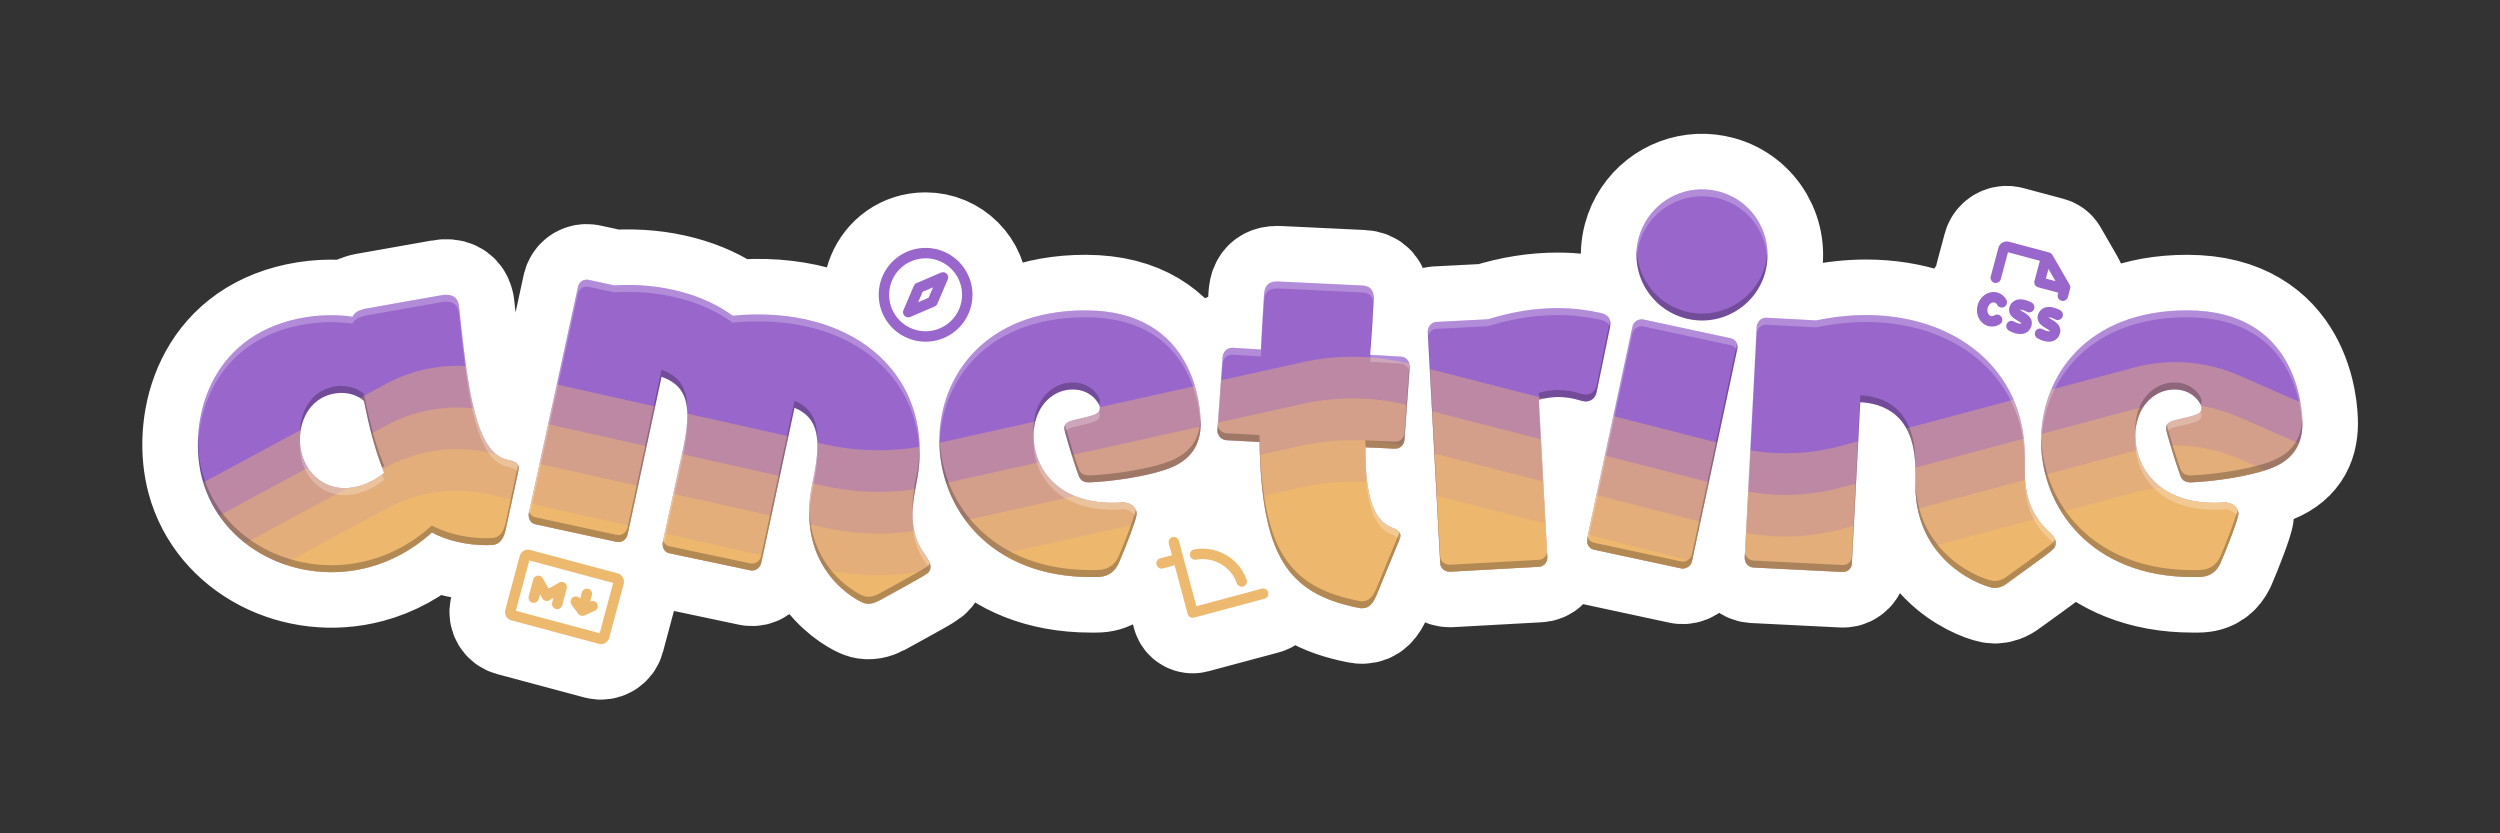 <?xml version="1.0" encoding="UTF-8" standalone="no"?>
<!-- Created with Inkscape (http://www.inkscape.org/) -->

<svg
   width="720"
   height="240"
   viewBox="0 0 720 240"
   version="1.1"
   id="svg1"
   xmlns="http://www.w3.org/2000/svg"
   xmlns:svg="http://www.w3.org/2000/svg">
  <rect x="0" y="0" width="720" height="240" fill="#333333" stroke="none"/>
  <defs
     id="defs1">
    <clipPath
       clipPathUnits="userSpaceOnUse"
       id="clipPath30">
      <path
         id="path31"
         style="font-weight:900;font-size:128px;line-height:1;font-family:'FOT-Yuruka Std';-inkscape-font-specification:'FOT-Yuruka Std Heavy';text-align:center;letter-spacing:0px;word-spacing:0px;text-anchor:middle;white-space:pre;fill:#ffffff;fill-opacity:1;stroke:none;stroke-width:32;stroke-linecap:square;stroke-linejoin:round;stroke-miterlimit:10;stroke-dasharray:none;stroke-opacity:1;paint-order:markers stroke fill"
         d="m 1063.385,483.146 c -8.077,0.311 -15.322,5.798 -17.529,14.035 -2.683,10.015 3.291,20.362 13.43,23.078 10.015,2.683 20.361,-3.29 23.045,-13.305 2.716,-10.138 -3.259,-20.485 -13.274,-23.168 -1.901,-0.509 -3.808,-0.712 -5.672,-0.641 z m -320.543,25.994 c -1.096,0.018 -2.095,0.722 -2.414,1.912 l -0.066,0.246 -14.137,65.121 c -0.241,1.393 0.451,2.77 1.688,3.102 l 0.248,0.066 23.418,5.082 c 1.393,0.241 2.681,-0.606 3.078,-2.09 l 9.799,-45.477 c 7.624,2.705 8.829,8.593 6.102,21.246 l -5.754,26.42 c -0.241,1.393 0.451,2.77 1.688,3.102 l 0.246,0.066 23.328,4.926 c 1.393,0.241 2.681,-0.608 3.078,-2.092 l 9.602,-44.734 c 6.782,2.877 8.053,8.518 5.094,22.037 -5.043,24.754 13.341,33.788 15.072,34.252 1.236,0.331 2.483,0.136 4.174,-0.736 0,0 13.192,-7.2 13.258,-7.447 0.907,-0.419 1.354,-1.095 1.52,-1.713 0.364,-1.36 -0.787,-2.994 -1.363,-3.811 -4.585,-6.132 -4.323,-12.554 -2.664,-20.723 4.669,-22.867 -7.603,-40.865 -29.363,-46.695 -6.924,-1.855 -14.829,-2.517 -23.537,-1.67 -4.325,-3.147 -9.286,-5.404 -14.85,-6.895 -5.935,-1.59 -12.381,-2.256 -19.25,-1.844 l -7.518,-1.617 c -0.159,-0.026 -0.318,-0.038 -0.475,-0.035 z m 198.822,0.539 c -3.328,0 -3.585,2.433 -3.713,3.969 -0.384,5.504 -0.639,10.751 -0.895,15.615 l -8.193,-0.512 c -1.536,0 -2.686,1.153 -2.814,2.561 l -1.537,21.248 c 0,1.408 1.153,2.688 2.561,2.816 l 9.6,0.512 c 0.64,32.384 7.808,43.648 28.416,47.744 0.384,0.128 0.768,0.127 1.152,0.127 1.92,0 3.072,-1.279 4.096,-3.711 l 6.656,-16.129 c 0.128,-0.384 0.256,-0.767 0.256,-1.023 0,-1.408 -1.535,-1.921 -2.943,-2.561 -5.632,-2.432 -7.168,-11.264 -7.168,-22.912 l 8.447,0.385 h 0.256 c 1.408,0 2.433,-1.152 2.561,-2.432 l 1.535,-21.248 c 0,-1.536 -1.151,-2.816 -2.559,-2.816 l -8.832,-0.512 c 0.384,-5.376 0.767,-11.009 1.023,-16.385 0,-2.176 -1.025,-3.456 -3.201,-3.584 l -24.191,-1.152 z m -239.58,3.826 c -0.35,0.018 -0.729,0.064 -1.139,0.141 l -21.887,3.877 -0.619,0.166 c -1.484,0.398 -2.496,1.067 -3.006,2.131 -5.385,-0.81 -11.808,-0.547 -17.99,1.109 -24.48,6.56 -29.259,30.765 -25.283,45.602 5.334,19.906 27.378,30.962 48.025,25.43 6.306,-1.69 12.584,-4.963 18.119,-10.023 7.739,4.155 16.924,3.814 18.16,3.482 1.607,-0.431 2.546,-1.875 3.096,-4.275 l 3.656,-17.014 c 0.115,-0.561 0.14,-0.966 0.074,-1.213 -0.331,-1.236 -1.891,-1.613 -3.293,-1.9 -4.52,-1.042 -7.303,-5.994 -9.291,-13.412 -2.187,-8.16 -3.339,-19.381 -4.623,-31.096 l -0.164,-0.617 c -0.348,-1.298 -1.384,-2.515 -3.836,-2.387 z m 320.412,3.838 c -6.4,0 -13.057,1.025 -19.969,3.201 l -14.848,0.768 c -1.408,0 -2.561,1.28 -2.561,2.816 l 3.584,66.559 c 0,1.536 1.28,2.561 2.816,2.561 l 25.473,-1.408 c 1.408,0 2.561,-1.153 2.561,-2.561 v -0.256 l -2.434,-45.311 c 2.048,-0.512 3.841,-0.77 5.633,-0.77 2.176,0 4.352,0.385 6.4,1.025 0.512,0.128 1.024,0.256 1.408,0.256 1.536,0 2.815,-0.897 3.199,-2.689 l 3.713,-18.047 c 0.128,-0.64 0.256,-1.152 0.256,-1.664 0,-1.536 -0.769,-2.56 -2.689,-3.072 -3.968,-0.896 -8.191,-1.408 -12.543,-1.408 z m -135.92,0.641 c -29.184,0 -42.111,19.2 -42.111,37.504 0,19.456 14.591,39.295 43.646,39.295 h 1.537 c 3.712,0 5.376,-1.792 6.4,-3.84 1.92,-4.352 5.248,-13.056 5.248,-14.336 0,-2.176 -2.177,-3.328 -3.969,-3.328 h -0.256 c -0.896,0.128 -1.92,0.129 -2.816,0.129 -16,0 -22.656,-10.24 -22.656,-19.328 0,-7.936 5.12,-13.312 11.264,-13.312 5.376,0 7.809,4.096 7.809,5.248 0,1.792 -0.897,2.048 -7.553,3.584 -1.664,0.384 -2.688,1.024 -2.688,2.432 0,0.512 2.433,8.833 3.969,13.057 0.512,1.536 1.151,2.432 3.199,2.432 6.656,-0.256 16.129,-1.663 22.145,-3.711 7.552,-2.56 9.984,-7.425 9.984,-13.312 0,-4.224 -1.408,-32.512 -33.152,-32.512 z m 317.295,0 c -29.184,0 -42.111,19.2 -42.111,37.504 0,19.456 14.592,39.295 43.648,39.295 h 1.535 c 3.712,0 5.376,-1.792 6.4,-3.84 1.92,-4.352 5.248,-13.056 5.248,-14.336 0,-2.176 -2.177,-3.328 -3.969,-3.328 h -0.256 c -0.896,0.128 -1.919,0.129 -2.814,0.129 -16,0 -22.656,-10.24 -22.656,-19.328 0,-7.936 5.12,-13.312 11.264,-13.312 5.376,0 7.809,4.096 7.809,5.248 0,1.792 -0.897,2.048 -7.553,3.584 -1.664,0.384 -2.688,1.024 -2.688,2.432 0,0.512 2.431,8.833 3.967,13.057 0.512,1.536 1.153,2.432 3.201,2.432 6.656,-0.256 16.127,-1.663 22.143,-3.711 7.552,-2.56 9.984,-7.425 9.984,-13.312 0,-4.224 -1.408,-32.512 -33.152,-32.512 z m -92.527,1.359 c -4.608,0 -9.344,0.513 -14.336,1.537 l -14.336,-0.77 h -0.256 c -1.28,0 -2.433,1.153 -2.561,2.561 l -3.455,66.561 c 0,1.536 1.023,2.688 2.559,2.816 l 25.602,1.279 h 0.256 c 1.28,0 2.432,-1.152 2.432,-2.432 l 2.432,-46.465 c 9.344,0.512 15.873,6.144 15.873,19.584 v 4.352 c 0,22.784 20.479,29.568 22.783,29.568 1.152,0 2.431,-0.384 3.711,-1.408 0,0 12.674,-9.088 12.674,-9.344 0.896,-0.64 1.279,-1.408 1.279,-2.176 0,-1.408 -1.281,-2.688 -2.049,-3.328 -5.248,-4.864 -6.912,-10.623 -6.912,-17.791 v -4.225 c 0,-24.448 -19.711,-40.32 -45.695,-40.32 z m -64.637,1.223 c -1.268,-9.1e-4 -2.299,0.809 -2.647,2.107 l -13.041,61.041 c -0.241,1.393 0.449,2.771 1.809,3.135 l 0.248,0.066 25.059,5.391 c 1.27,0.208 2.68,-0.607 3.012,-1.844 l 0.066,-0.248 13.074,-61.164 c 0.331,-1.236 -0.482,-2.647 -1.719,-2.979 l -0.246,-0.066 -25.059,-5.389 c -0.19,-0.034 -0.376,-0.051 -0.557,-0.051 z m -374.779,21.197 c 2.683,-0.073 5.222,0.787 6.832,2.344 0.747,3.775 1.518,7.147 2.379,10.361 1.027,3.833 2.201,7.229 3.434,10.344 -2.512,1.998 -5.098,3.22 -7.447,3.85 -8.037,2.153 -14.449,-2.488 -16.305,-9.412 -1.69,-6.306 0.617,-15.007 8.406,-17.094 0.896,-0.24 1.807,-0.368 2.701,-0.393 z" />
    </clipPath>
  </defs>
  <g
     id="layer1"
     transform="translate(-573.928,-428.601)">
    <path
       id="path16-2"
       style="font-weight:900;font-size:128px;line-height:1;font-family:'FOT-Yuruka Std';-inkscape-font-specification:'FOT-Yuruka Std Heavy';text-align:center;letter-spacing:0px;word-spacing:0px;text-anchor:middle;white-space:pre;fill:none;fill-opacity:1;stroke:#ffffff;stroke-width:32;stroke-linecap:square;stroke-linejoin:round;stroke-miterlimit:10;stroke-dasharray:none;stroke-opacity:1;paint-order:markers stroke fill"
       d="m 1063.385,483.146 c -8.077,0.311 -15.322,5.798 -17.529,14.035 -2.683,10.015 3.291,20.362 13.43,23.078 10.015,2.683 20.361,-3.29 23.045,-13.305 2.716,-10.138 -3.259,-20.485 -13.274,-23.168 -1.901,-0.509 -3.808,-0.712 -5.672,-0.641 z m 88.361,14.998 c -1.081,0.057 -2.003,0.804 -2.283,1.85 l -2.199,8.209 c -0.583,1.968 2.416,2.773 2.897,0.777 l 2.07,-7.727 9.178,2.457 -1.553,5.797 c -0.214,0.8 0.261,1.621 1.06,1.836 l 5.795,1.553 -0.129,0.484 c -0.597,1.977 2.426,2.786 2.897,0.775 l 0.648,-2.414 c 0.103,-0.384 0.049,-0.794 -0.15,-1.139 l -4.949,-8.574 c -0.2,-0.344 -0.528,-0.595 -0.912,-0.697 l -11.59,-3.105 c -0.254,-0.068 -0.517,-0.096 -0.779,-0.082 z M 840.5,500 c -12.028,0 -18.05,14.541 -9.545,23.045 C 839.459,531.55 854,525.528 854,513.5 853.992,506.048 847.952,500.008 840.5,500 Z m 1.643,3.129 c 5.101,0.808 8.858,5.206 8.857,10.371 -0.006,5.796 -4.704,10.494 -10.5,10.5 -6.123,-10e-4 -10.946,-5.22 -10.465,-11.324 0.48,-6.104 6.06,-10.504 12.108,-9.547 z m 321.742,2.93 2.033,3.52 -2.777,-0.744 z m -318.201,0.959 c -0.263,-0.034 -0.531,0.004 -0.775,0.107 l -7,3 c -0.354,0.152 -0.635,0.433 -0.787,0.787 l -3,7 c -0.525,1.243 0.73,2.492 1.971,1.963 l 7,-3 c 0.354,-0.152 0.635,-0.433 0.787,-0.787 l 3,-7 c 0.386,-0.916 -0.21,-1.946 -1.195,-2.07 z m -102.842,2.123 c -1.096,0.018 -2.095,0.722 -2.414,1.912 l -0.066,0.246 -14.137,65.121 c -0.241,1.393 0.451,2.77 1.688,3.102 l 0.248,0.066 23.418,5.082 c 1.393,0.241 2.681,-0.606 3.078,-2.09 l 9.799,-45.477 c 7.624,2.705 8.829,8.593 6.102,21.246 l -5.754,26.42 c -0.241,1.393 0.451,2.77 1.688,3.102 l 0.246,0.066 23.328,4.926 c 1.393,0.241 2.681,-0.608 3.078,-2.092 l 9.602,-44.734 c 6.782,2.877 8.053,8.518 5.094,22.037 -5.043,24.754 13.341,33.788 15.072,34.252 1.236,0.331 2.483,0.136 4.174,-0.736 0,0 13.192,-7.2 13.258,-7.447 0.907,-0.419 1.354,-1.095 1.52,-1.713 0.364,-1.36 -0.787,-2.994 -1.363,-3.811 -4.585,-6.132 -4.323,-12.554 -2.664,-20.723 4.669,-22.867 -7.603,-40.865 -29.363,-46.695 -6.924,-1.855 -14.829,-2.517 -23.537,-1.67 -4.325,-3.147 -9.286,-5.404 -14.85,-6.895 -5.935,-1.59 -12.381,-2.256 -19.25,-1.844 l -7.518,-1.617 c -0.159,-0.026 -0.318,-0.038 -0.475,-0.035 z m 198.822,0.539 c -3.328,0 -3.585,2.433 -3.713,3.969 -0.384,5.504 -0.639,10.751 -0.895,15.615 l -8.193,-0.512 c -1.536,0 -2.686,1.153 -2.814,2.561 l -1.537,21.248 c 0,1.408 1.153,2.688 2.561,2.816 l 9.6,0.512 c 0.64,32.384 7.808,43.648 28.416,47.744 0.384,0.128 0.768,0.127 1.152,0.127 1.92,0 3.072,-1.279 4.096,-3.711 l 6.656,-16.129 c 0.128,-0.384 0.256,-0.767 0.256,-1.023 0,-1.408 -1.535,-1.921 -2.943,-2.561 -5.632,-2.432 -7.168,-11.264 -7.168,-22.912 l 8.447,0.385 h 0.256 c 1.408,0 2.433,-1.152 2.561,-2.432 l 1.535,-21.248 c 0,-1.536 -1.151,-2.816 -2.559,-2.816 l -8.832,-0.512 c 0.384,-5.376 0.767,-11.009 1.023,-16.385 0,-2.176 -1.025,-3.456 -3.201,-3.584 l -24.191,-1.152 z m -99.02,1.682 -1.287,3 -3,1.287 1.287,-3 z m 305.58,1.348 c -2.1,-0.078 -4.117,1.477 -4.74,3.801 -0.712,2.656 0.656,5.352 3.053,5.994 1.133,0.296 2.338,0.112 3.33,-0.51 1.711,-1.038 0.154,-3.604 -1.557,-2.566 -0.294,0.193 -0.654,0.257 -0.996,0.178 -0.785,-0.21 -1.212,-1.273 -0.932,-2.32 0.281,-1.049 1.182,-1.753 1.967,-1.543 0.336,0.102 0.615,0.337 0.773,0.65 0.962,1.754 3.593,0.311 2.631,-1.443 -0.549,-1.034 -1.5,-1.796 -2.629,-2.105 -0.3,-0.08 -0.6,-0.124 -0.9,-0.135 z m -446.141,0.797 c -0.35,0.018 -0.729,0.064 -1.139,0.141 l -21.887,3.877 -0.619,0.166 c -1.484,0.398 -2.496,1.067 -3.006,2.131 -5.385,-0.81 -11.808,-0.547 -17.99,1.109 -24.48,6.56 -29.259,30.765 -25.283,45.602 5.334,19.906 27.378,30.962 48.025,25.43 6.306,-1.69 12.584,-4.963 18.119,-10.023 7.739,4.155 16.924,3.814 18.16,3.482 1.607,-0.431 2.546,-1.875 3.096,-4.275 l 3.656,-17.014 c 0.115,-0.561 0.14,-0.966 0.074,-1.213 -0.331,-1.236 -1.891,-1.613 -3.293,-1.9 -4.52,-1.042 -7.303,-5.994 -9.291,-13.412 -2.187,-8.16 -3.339,-19.381 -4.623,-31.096 l -0.164,-0.617 c -0.348,-1.298 -1.384,-2.515 -3.836,-2.387 z m 453.578,1.311 c -0.37,0.013 -0.719,0.074 -1.045,0.186 -0.858,0.293 -1.541,0.952 -1.865,1.799 -0.416,1.02 -0.226,2.046 0.535,2.887 0.477,0.528 1.099,0.901 1.699,1.264 0.333,0.205 0.884,0.535 1.078,0.746 -0.012,0.029 -0.029,0.056 -0.049,0.08 -0.216,0.143 -1.214,-0.095 -1.976,-0.539 -1.724,-1.03 -3.261,1.567 -1.527,2.582 0.592,0.343 1.226,0.608 1.887,0.789 0.78,0.209 1.696,0.302 2.549,0.016 0.874,-0.292 1.572,-0.959 1.904,-1.818 0.449,-1.086 0.264,-2.17 -0.51,-3.059 v 0.002 c -0.507,-0.582 -1.196,-0.999 -1.807,-1.367 -0.3,-0.174 -0.591,-0.364 -0.871,-0.568 0.334,-0.063 1.214,0.158 1.93,0.561 1.718,0.928 3.16,-1.593 1.49,-2.604 -0.444,-0.245 -0.909,-0.45 -1.389,-0.613 -0.736,-0.251 -1.414,-0.364 -2.031,-0.342 z m 8.209,2.199 c -0.371,0.013 -0.719,0.076 -1.045,0.188 -0.857,0.293 -1.541,0.951 -1.865,1.797 -0.416,1.02 -0.226,2.046 0.535,2.887 0.477,0.528 1.099,0.903 1.699,1.266 0.334,0.205 0.886,0.535 1.08,0.746 -0.012,0.028 -0.029,0.055 -0.049,0.078 -0.216,0.143 -1.214,-0.093 -1.977,-0.537 -1.744,-1.115 -3.343,1.587 -1.527,2.58 0.592,0.343 1.226,0.608 1.887,0.789 0.78,0.209 1.696,0.304 2.549,0.018 0.875,-0.292 1.573,-0.96 1.904,-1.82 0.449,-1.086 0.264,-2.171 -0.51,-3.059 v 0.004 c -0.507,-0.582 -1.196,-0.999 -1.807,-1.367 -0.3,-0.174 -0.591,-0.364 -0.871,-0.568 0.334,-0.063 1.213,0.156 1.928,0.559 1.736,0.995 3.228,-1.609 1.492,-2.604 -0.444,-0.245 -0.909,-0.45 -1.389,-0.613 -0.736,-0.251 -1.416,-0.364 -2.033,-0.342 z m -141.375,0.328 c -6.4,0 -13.057,1.025 -19.969,3.201 l -14.848,0.768 c -1.408,0 -2.561,1.28 -2.561,2.816 l 3.584,66.559 c 0,1.536 1.28,2.561 2.816,2.561 l 25.473,-1.408 c 1.408,0 2.561,-1.153 2.561,-2.561 v -0.256 l -2.434,-45.311 c 2.048,-0.512 3.841,-0.77 5.633,-0.77 2.176,0 4.352,0.385 6.4,1.025 0.512,0.128 1.024,0.256 1.408,0.256 1.536,0 2.815,-0.897 3.199,-2.689 l 3.713,-18.047 c 0.128,-0.64 0.256,-1.152 0.256,-1.664 0,-1.536 -0.769,-2.56 -2.689,-3.072 -3.968,-0.896 -8.191,-1.408 -12.543,-1.408 z m -135.92,0.641 c -29.184,0 -42.111,19.2 -42.111,37.504 0,19.456 14.591,39.295 43.646,39.295 h 1.537 c 3.712,0 5.376,-1.792 6.4,-3.84 1.92,-4.352 5.248,-13.056 5.248,-14.336 0,-2.176 -2.177,-3.328 -3.969,-3.328 h -0.256 c -0.896,0.128 -1.92,0.129 -2.816,0.129 -16,0 -22.656,-10.24 -22.656,-19.328 0,-7.936 5.12,-13.312 11.264,-13.312 5.376,0 7.809,4.096 7.809,5.248 0,1.792 -0.897,2.048 -7.553,3.584 -1.664,0.384 -2.688,1.024 -2.688,2.432 0,0.512 2.433,8.833 3.969,13.057 0.512,1.536 1.151,2.432 3.199,2.432 6.656,-0.256 16.129,-1.663 22.145,-3.711 7.552,-2.56 9.984,-7.425 9.984,-13.312 0,-4.224 -1.408,-32.512 -33.152,-32.512 z m 317.295,0 c -29.184,0 -42.111,19.2 -42.111,37.504 0,19.456 14.592,39.295 43.648,39.295 h 1.535 c 3.712,0 5.376,-1.792 6.4,-3.84 1.92,-4.352 5.248,-13.056 5.248,-14.336 0,-2.176 -2.177,-3.328 -3.969,-3.328 h -0.256 c -0.896,0.128 -1.919,0.129 -2.814,0.129 -16,0 -22.656,-10.24 -22.656,-19.328 0,-7.936 5.12,-13.312 11.264,-13.312 5.376,0 7.809,4.096 7.809,5.248 0,1.792 -0.897,2.048 -7.553,3.584 -1.664,0.384 -2.688,1.024 -2.688,2.432 0,0.512 2.431,8.833 3.967,13.057 0.512,1.536 1.153,2.432 3.201,2.432 6.656,-0.256 16.127,-1.663 22.143,-3.711 7.552,-2.56 9.984,-7.425 9.984,-13.312 0,-4.224 -1.408,-32.512 -33.152,-32.512 z m -92.527,1.359 c -4.608,0 -9.344,0.513 -14.336,1.537 l -14.336,-0.77 h -0.256 c -1.28,0 -2.433,1.153 -2.561,2.561 l -3.455,66.561 c 0,1.536 1.023,2.688 2.559,2.816 l 25.602,1.279 h 0.256 c 1.28,0 2.432,-1.152 2.432,-2.432 l 2.432,-46.465 c 9.344,0.512 15.873,6.144 15.873,19.584 v 4.352 c 0,22.784 20.479,29.568 22.783,29.568 1.152,0 2.431,-0.384 3.711,-1.408 0,0 12.674,-9.088 12.674,-9.344 0.896,-0.64 1.279,-1.408 1.279,-2.176 0,-1.408 -1.281,-2.688 -2.049,-3.328 -5.248,-4.864 -6.912,-10.623 -6.912,-17.791 v -4.225 c 0,-24.448 -19.711,-40.32 -45.695,-40.32 z m -64.637,1.223 c -1.268,-9.1e-4 -2.299,0.809 -2.647,2.107 l -13.041,61.041 c -0.241,1.393 0.449,2.771 1.809,3.135 l 0.248,0.066 25.059,5.391 c 1.27,0.208 2.68,-0.607 3.012,-1.844 l 0.066,-0.248 13.074,-61.164 c 0.331,-1.236 -0.482,-2.647 -1.719,-2.979 l -0.246,-0.066 -25.059,-5.389 c -0.19,-0.034 -0.376,-0.051 -0.557,-0.051 z m -374.779,21.197 c 2.683,-0.073 5.222,0.787 6.832,2.344 0.747,3.775 1.518,7.147 2.379,10.361 1.027,3.833 2.201,7.229 3.434,10.344 -2.512,1.998 -5.098,3.22 -7.447,3.85 -8.037,2.153 -14.449,-2.488 -16.305,-9.412 -1.69,-6.306 0.617,-15.007 8.406,-17.094 0.896,-0.24 1.807,-0.368 2.701,-0.393 z m 240.004,41.48 c -0.959,0.037 -1.637,0.953 -1.393,1.881 l 0.906,3.381 -3.381,0.906 c -1.854,0.56 -1.111,3.337 0.775,2.896 l 3.381,-0.904 3.754,14.006 c 0.214,0.8 1.036,1.274 1.836,1.061 l 20.285,-5.436 c 0.801,-0.214 1.275,-1.037 1.061,-1.838 -0.214,-0.801 -1.037,-1.275 -1.838,-1.061 l -18.834,5.047 -5.047,-18.834 c -0.183,-0.674 -0.808,-1.133 -1.506,-1.105 z m 7.807,3.387 c -0.632,0.024 -1.261,0.093 -1.883,0.205 -1.973,0.352 -1.439,3.313 0.533,2.953 5.044,-0.909 10.007,1.957 11.742,6.779 0.264,0.734 1.046,1.143 1.799,0.941 0.04,-0.011 0.08,-0.022 0.121,-0.033 0.784,-0.279 1.191,-1.144 0.906,-1.926 -1.992,-5.536 -7.34,-9.145 -13.219,-8.92 z m -193.855,0.281 c -1.081,0.057 -2.003,0.804 -2.283,1.85 l -4.143,15.453 c -0.358,1.334 0.434,2.705 1.768,3.062 l 25.115,6.73 c 1.334,0.356 2.704,-0.436 3.061,-1.77 l 4.143,-15.453 c 0.358,-1.334 -0.434,-2.705 -1.768,-3.062 l -25.115,-6.73 c -0.253,-0.067 -0.516,-0.094 -0.777,-0.08 z m 0.484,3.107 24.148,6.471 -3.883,14.49 -24.148,-6.471 z m 2.727,4.373 c -0.734,-0.077 -1.415,0.391 -1.605,1.104 l -1.295,4.83 c -0.518,1.932 2.38,2.71 2.898,0.777 l 0.355,-1.328 0.662,1.15 c 0.414,0.718 1.333,0.964 2.051,0.549 l 1.15,-0.664 -0.355,1.328 c -0.517,1.932 2.382,2.708 2.898,0.775 l 1.293,-4.828 c 0.35,-1.291 -1.038,-2.36 -2.197,-1.691 l -2.988,1.725 -1.725,-2.984 c -0.24,-0.416 -0.665,-0.692 -1.143,-0.742 z m 13.904,3.746 c -0.699,-0.026 -1.323,0.436 -1.504,1.111 l -0.486,1.814 -0.047,-0.064 c -0.491,-0.668 -1.43,-0.811 -2.098,-0.32 -0.665,0.49 -0.809,1.427 -0.32,2.094 l 1.898,2.58 c 0.416,0.565 1.168,0.766 1.811,0.484 l 2.932,-1.285 c 1.825,-0.806 0.624,-3.545 -1.205,-2.748 l -0.072,0.033 0.484,-1.812 c 0.249,-0.93 -0.43,-1.85 -1.393,-1.887 z" />
    <g
       id="g31">
      <g
         id="g17"
         clip-path="url(#clipPath30)"
         style="stroke:#ffffff;stroke-opacity:1">
        <path
           id="path16"
           style="font-weight:900;font-size:128px;line-height:1;font-family:'FOT-Yuruka Std';-inkscape-font-specification:'FOT-Yuruka Std Heavy';text-align:center;letter-spacing:0px;word-spacing:0px;text-anchor:middle;white-space:pre;fill:#9966cc;fill-opacity:1;stroke:none;stroke-width:32;stroke-linecap:square;stroke-linejoin:round;stroke-miterlimit:10;stroke-dasharray:none;stroke-opacity:1;paint-order:markers stroke fill"
           d="m 1063.385,483.146 c -8.077,0.311 -15.322,5.798 -17.529,14.035 -2.683,10.015 3.291,20.362 13.43,23.078 10.015,2.683 20.361,-3.29 23.045,-13.305 2.716,-10.138 -3.259,-20.485 -13.274,-23.168 -1.901,-0.509 -3.808,-0.712 -5.672,-0.641 z m -320.543,25.994 c -1.096,0.018 -2.095,0.722 -2.414,1.912 l -0.066,0.246 -14.137,65.121 c -0.241,1.393 0.451,2.77 1.688,3.102 l 0.248,0.066 23.418,5.082 c 1.393,0.241 2.681,-0.606 3.078,-2.09 l 9.799,-45.477 c 7.624,2.705 8.829,8.593 6.102,21.246 l -5.754,26.42 c -0.241,1.393 0.451,2.77 1.688,3.102 l 0.246,0.066 23.328,4.926 c 1.393,0.241 2.681,-0.608 3.078,-2.092 l 9.602,-44.734 c 6.782,2.877 8.053,8.518 5.094,22.037 -5.043,24.754 13.341,33.788 15.072,34.252 1.236,0.331 2.483,0.136 4.174,-0.736 0,0 13.192,-7.2 13.258,-7.447 0.907,-0.419 1.354,-1.095 1.52,-1.713 0.364,-1.36 -0.787,-2.994 -1.363,-3.811 -4.585,-6.132 -4.323,-12.554 -2.664,-20.723 4.669,-22.867 -7.603,-40.865 -29.363,-46.695 -6.924,-1.855 -14.829,-2.517 -23.537,-1.67 -4.325,-3.147 -9.286,-5.404 -14.85,-6.895 -5.935,-1.59 -12.381,-2.256 -19.25,-1.844 l -7.518,-1.617 c -0.159,-0.026 -0.318,-0.038 -0.475,-0.035 z m 198.822,0.539 c -3.328,0 -3.585,2.433 -3.713,3.969 -0.384,5.504 -0.639,10.751 -0.895,15.615 l -8.193,-0.512 c -1.536,0 -2.686,1.153 -2.814,2.561 l -1.537,21.248 c 0,1.408 1.153,2.688 2.561,2.816 l 9.6,0.512 c 0.64,32.384 7.808,43.648 28.416,47.744 0.384,0.128 0.768,0.127 1.152,0.127 1.92,0 3.072,-1.279 4.096,-3.711 l 6.656,-16.129 c 0.128,-0.384 0.256,-0.767 0.256,-1.023 0,-1.408 -1.535,-1.921 -2.943,-2.561 -5.632,-2.432 -7.168,-11.264 -7.168,-22.912 l 8.447,0.385 h 0.256 c 1.408,0 2.433,-1.152 2.561,-2.432 l 1.535,-21.248 c 0,-1.536 -1.151,-2.816 -2.559,-2.816 l -8.832,-0.512 c 0.384,-5.376 0.767,-11.009 1.023,-16.385 0,-2.176 -1.025,-3.456 -3.201,-3.584 l -24.191,-1.152 z m -239.58,3.826 c -0.35,0.018 -0.729,0.064 -1.139,0.141 l -21.887,3.877 -0.619,0.166 c -1.484,0.398 -2.496,1.067 -3.006,2.131 -5.385,-0.81 -11.808,-0.547 -17.99,1.109 -24.48,6.56 -29.259,30.765 -25.283,45.602 5.334,19.906 27.378,30.962 48.025,25.43 6.306,-1.69 12.584,-4.963 18.119,-10.023 7.739,4.155 16.924,3.814 18.16,3.482 1.607,-0.431 2.546,-1.875 3.096,-4.275 l 3.656,-17.014 c 0.115,-0.561 0.14,-0.966 0.074,-1.213 -0.331,-1.236 -1.891,-1.613 -3.293,-1.9 -4.52,-1.042 -7.303,-5.994 -9.291,-13.412 -2.187,-8.16 -3.339,-19.381 -4.623,-31.096 l -0.164,-0.617 c -0.348,-1.298 -1.384,-2.515 -3.836,-2.387 z m 320.412,3.838 c -6.4,0 -13.057,1.025 -19.969,3.201 l -14.848,0.768 c -1.408,0 -2.561,1.28 -2.561,2.816 l 3.584,66.559 c 0,1.536 1.28,2.561 2.816,2.561 l 25.473,-1.408 c 1.408,0 2.561,-1.153 2.561,-2.561 v -0.256 l -2.434,-45.311 c 2.048,-0.512 3.841,-0.77 5.633,-0.77 2.176,0 4.352,0.385 6.4,1.025 0.512,0.128 1.024,0.256 1.408,0.256 1.536,0 2.815,-0.897 3.199,-2.689 l 3.713,-18.047 c 0.128,-0.64 0.256,-1.152 0.256,-1.664 0,-1.536 -0.769,-2.56 -2.689,-3.072 -3.968,-0.896 -8.191,-1.408 -12.543,-1.408 z m -135.92,0.641 c -29.184,0 -42.111,19.2 -42.111,37.504 0,19.456 14.591,39.295 43.646,39.295 h 1.537 c 3.712,0 5.376,-1.792 6.4,-3.84 1.92,-4.352 5.248,-13.056 5.248,-14.336 0,-2.176 -2.177,-3.328 -3.969,-3.328 h -0.256 c -0.896,0.128 -1.92,0.129 -2.816,0.129 -16,0 -22.656,-10.24 -22.656,-19.328 0,-7.936 5.12,-13.312 11.264,-13.312 5.376,0 7.809,4.096 7.809,5.248 0,1.792 -0.897,2.048 -7.553,3.584 -1.664,0.384 -2.688,1.024 -2.688,2.432 0,0.512 2.433,8.833 3.969,13.057 0.512,1.536 1.151,2.432 3.199,2.432 6.656,-0.256 16.129,-1.663 22.145,-3.711 7.552,-2.56 9.984,-7.425 9.984,-13.312 0,-4.224 -1.408,-32.512 -33.152,-32.512 z m 317.295,0 c -29.184,0 -42.111,19.2 -42.111,37.504 0,19.456 14.592,39.295 43.648,39.295 h 1.535 c 3.712,0 5.376,-1.792 6.4,-3.84 1.92,-4.352 5.248,-13.056 5.248,-14.336 0,-2.176 -2.177,-3.328 -3.969,-3.328 h -0.256 c -0.896,0.128 -1.919,0.129 -2.814,0.129 -16,0 -22.656,-10.24 -22.656,-19.328 0,-7.936 5.12,-13.312 11.264,-13.312 5.376,0 7.809,4.096 7.809,5.248 0,1.792 -0.897,2.048 -7.553,3.584 -1.664,0.384 -2.688,1.024 -2.688,2.432 0,0.512 2.431,8.833 3.967,13.057 0.512,1.536 1.153,2.432 3.201,2.432 6.656,-0.256 16.127,-1.663 22.143,-3.711 7.552,-2.56 9.984,-7.425 9.984,-13.312 0,-4.224 -1.408,-32.512 -33.152,-32.512 z m -92.527,1.359 c -4.608,0 -9.344,0.513 -14.336,1.537 l -14.336,-0.77 h -0.256 c -1.28,0 -2.433,1.153 -2.561,2.561 l -3.455,66.561 c 0,1.536 1.023,2.688 2.559,2.816 l 25.602,1.279 h 0.256 c 1.28,0 2.432,-1.152 2.432,-2.432 l 2.432,-46.465 c 9.344,0.512 15.873,6.144 15.873,19.584 v 4.352 c 0,22.784 20.479,29.568 22.783,29.568 1.152,0 2.431,-0.384 3.711,-1.408 0,0 12.674,-9.088 12.674,-9.344 0.896,-0.64 1.279,-1.408 1.279,-2.176 0,-1.408 -1.281,-2.688 -2.049,-3.328 -5.248,-4.864 -6.912,-10.623 -6.912,-17.791 v -4.225 c 0,-24.448 -19.711,-40.32 -45.695,-40.32 z m -64.637,1.223 c -1.268,-9.1e-4 -2.299,0.809 -2.647,2.107 l -13.041,61.041 c -0.241,1.393 0.449,2.771 1.809,3.135 l 0.248,0.066 25.059,5.391 c 1.27,0.208 2.68,-0.607 3.012,-1.844 l 0.066,-0.248 13.074,-61.164 c 0.331,-1.236 -0.482,-2.647 -1.719,-2.979 l -0.246,-0.066 -25.059,-5.389 c -0.19,-0.034 -0.376,-0.051 -0.557,-0.051 z m -374.779,21.197 c 2.683,-0.073 5.222,0.787 6.832,2.344 0.747,3.775 1.518,7.147 2.379,10.361 1.027,3.833 2.201,7.229 3.434,10.344 -2.512,1.998 -5.098,3.22 -7.447,3.85 -8.037,2.153 -14.449,-2.488 -16.305,-9.412 -1.69,-6.306 0.617,-15.007 8.406,-17.094 0.896,-0.24 1.807,-0.368 2.701,-0.393 z" />
        <path
           style="opacity:0.35;fill:#ffca59;fill-opacity:1;stroke:none;stroke-width:32;stroke-linecap:square;stroke-linejoin:round;stroke-miterlimit:10;stroke-dasharray:none;stroke-opacity:1;paint-order:markers stroke fill"
           d="m 620.149,574.191 65.11,-35.096 a 42.874,42.874 0 0 1 29.699,-4.1 l 96.314,21.536 a 71.832,71.832 0 0 0 31.235,0.026 l 106.44,-23.617 a 66.974,66.974 0 0 1 31.12,0.503 l 92.879,23.782 a 61.179,61.179 0 0 0 30.958,-0.159 l 84.719,-22.621 a 45.752,45.752 0 0 1 30.12,2.278 l 78.025,34.089 a 20.426,20.426 0 0 1 11.954,22.175 l -13.988,81.457 a 19.163,19.163 0 0 1 -18.707,15.919 l -699.617,6.549 a 10.763,10.763 0 0 1 -10.108,-14.726 l 33.872,-85.526 a 43.878,43.878 0 0 1 19.976,-22.468 z"
           id="path19" />
        <path
           style="opacity:0.35;fill:#ffca59;fill-opacity:1;stroke:none;stroke-width:32;stroke-linecap:square;stroke-linejoin:round;stroke-miterlimit:10;stroke-dasharray:none;stroke-opacity:1;paint-order:markers stroke fill"
           d="m 620.149,586.191 65.11,-35.096 a 42.874,42.874 0 0 1 29.699,-4.1 l 96.314,21.536 a 71.832,71.832 0 0 0 31.235,0.026 l 106.44,-23.617 a 66.974,66.974 0 0 1 31.12,0.503 l 92.879,23.782 a 61.179,61.179 0 0 0 30.958,-0.159 l 84.719,-22.621 a 45.752,45.752 0 0 1 30.12,2.278 l 78.025,34.089 a 20.426,20.426 0 0 1 11.954,22.175 l -13.988,81.457 a 19.163,19.163 0 0 1 -18.707,15.919 l -699.617,6.549 a 10.763,10.763 0 0 1 -10.108,-14.726 l 33.872,-85.526 a 43.878,43.878 0 0 1 19.976,-22.468 z"
           id="path28" />
        <path
           style="opacity:0.35;fill:#ffca59;fill-opacity:1;stroke:none;stroke-width:32;stroke-linecap:square;stroke-linejoin:round;stroke-miterlimit:10;stroke-dasharray:none;stroke-opacity:1;paint-order:markers stroke fill"
           d="m 620.149,598.191 65.11,-35.096 a 42.874,42.874 0 0 1 29.699,-4.1 l 96.314,21.536 a 71.832,71.832 0 0 0 31.235,0.026 l 106.44,-23.617 a 66.974,66.974 0 0 1 31.12,0.503 l 92.879,23.782 a 61.179,61.179 0 0 0 30.958,-0.159 l 84.719,-22.621 a 45.752,45.752 0 0 1 30.12,2.278 l 78.025,34.089 a 20.426,20.426 0 0 1 11.954,22.175 l -13.988,81.457 a 19.163,19.163 0 0 1 -18.707,15.919 l -699.617,6.549 a 10.763,10.763 0 0 1 -10.108,-14.726 l 33.872,-85.526 a 43.878,43.878 0 0 1 19.976,-22.468 z"
           id="path29" />
        <path
           style="opacity:0.35;fill:#ffca59;fill-opacity:1;stroke:none;stroke-width:32;stroke-linecap:square;stroke-linejoin:round;stroke-miterlimit:10;stroke-dasharray:none;stroke-opacity:1;paint-order:markers stroke fill"
           d="m 620.149,610.191 65.11,-35.096 a 42.874,42.874 0 0 1 29.699,-4.1 l 96.314,21.536 a 71.832,71.832 0 0 0 31.235,0.026 l 106.44,-23.617 a 66.974,66.974 0 0 1 31.12,0.503 l 92.879,23.782 a 61.179,61.179 0 0 0 30.958,-0.159 l 84.719,-22.621 a 45.752,45.752 0 0 1 30.12,2.278 l 78.025,34.089 a 20.426,20.426 0 0 1 11.954,22.175 l -13.988,81.457 a 19.163,19.163 0 0 1 -18.707,15.919 l -699.617,6.549 a 10.763,10.763 0 0 1 -10.108,-14.726 l 33.872,-85.526 a 43.878,43.878 0 0 1 19.976,-22.468 z"
           id="path30" />
        <path
           id="path16-9"
           style="font-weight:900;font-size:128px;line-height:1;font-family:'FOT-Yuruka Std';-inkscape-font-specification:'FOT-Yuruka Std Heavy';text-align:center;letter-spacing:0px;word-spacing:0px;text-anchor:middle;white-space:pre;opacity:0.25;fill:#ffffff;fill-opacity:1;stroke:none;stroke-width:32;stroke-linecap:square;stroke-linejoin:round;stroke-miterlimit:10;stroke-dasharray:none;stroke-opacity:1;paint-order:markers stroke fill"
           d="m 1063.385,483.146 c -8.077,0.311 -15.322,5.798 -17.529,14.035 -0.481,1.794 -0.594,3.586 -0.545,5.355 0.09,-1.116 0.245,-2.237 0.545,-3.355 2.207,-8.237 9.453,-13.724 17.529,-14.035 1.864,-0.072 3.771,0.131 5.672,0.641 8.216,2.202 13.625,9.575 13.834,17.746 0.725,-8.949 -4.947,-17.365 -13.834,-19.746 -1.901,-0.509 -3.808,-0.712 -5.672,-0.641 z m 88.361,14.998 a 2.5,2.5 0 0 0 -2.283,1.85 l -2.199,8.209 a 1.5,1.5 0 0 0 0.258,1.037 l 1.941,-7.246 a 2.5,2.5 0 0 1 2.283,-1.85 2.5,2.5 0 0 1 0.779,0.082 l 11.59,3.105 a 1.5,1.5 0 0 1 0.912,0.697 l 4.895,8.479 0.205,-0.766 a 1.5,1.5 0 0 0 -0.15,-1.139 l -4.949,-8.574 a 1.5,1.5 0 0 0 -0.912,-0.697 l -11.59,-3.105 a 2.5,2.5 0 0 0 -0.779,-0.082 z M 840.5,500 A 13.5,13.5 0 0 0 827.426,516.443 13.5,13.5 0 0 1 840.5,502 13.515,13.515 0 0 1 853.715,514.439 13.5,13.5 0 0 0 854,513.5 13.515,13.515 0 0 0 840.5,500 Z m 320.408,5.576 -1.053,3.932 a 1.5,1.5 0 0 0 0.365,0.633 l 1.188,-4.43 z m -315.225,1.441 a 1.5,1.5 0 0 0 -0.775,0.107 l -7,3 a 1.5,1.5 0 0 0 -0.787,0.787 l -3,7 a 1.5,1.5 0 0 0 0.27,1.371 l 2.73,-6.371 a 1.5,1.5 0 0 1 0.787,-0.787 l 7,-3 a 1.5,1.5 0 0 1 0.775,-0.107 1.5,1.5 0 0 1 0.961,0.617 l 0.234,-0.547 a 1.5,1.5 0 0 0 -1.195,-2.07 z m 317.957,1.951 -0.5,1.865 2.777,0.744 -1.367,-2.367 z m -420.799,0.172 c -1.096,0.018 -2.095,0.722 -2.414,1.912 l -0.066,0.246 -14.137,65.121 c -0.087,0.504 -0.015,0.987 0.123,1.438 l 14.014,-64.559 0.066,-0.246 c 0.319,-1.19 1.319,-1.894 2.414,-1.912 0.157,-0.002 0.316,0.009 0.475,0.035 l 7.518,1.617 c 6.869,-0.412 13.315,0.254 19.25,1.844 5.564,1.491 10.525,3.748 14.85,6.895 8.708,-0.847 16.613,-0.185 23.537,1.67 18.51,4.96 30.11,18.74 30.303,36.814 0.68,-19.061 -11.113,-33.673 -30.303,-38.814 -6.924,-1.855 -14.829,-2.517 -23.537,-1.67 -4.325,-3.147 -9.286,-5.404 -14.85,-6.895 -5.935,-1.59 -12.381,-2.256 -19.25,-1.844 l -7.518,-1.617 c -0.159,-0.026 -0.318,-0.038 -0.475,-0.035 z m 198.822,0.539 c -3.328,0 -3.585,2.433 -3.713,3.969 -0.384,5.504 -0.639,10.751 -0.895,15.615 l -8.193,-0.512 c -1.536,0 -2.686,1.153 -2.814,2.561 l -1.537,21.248 c 0,0.185 0.068,0.356 0.105,0.535 l 1.432,-19.783 c 0.128,-1.408 1.278,-2.561 2.814,-2.561 l 8.193,0.512 c 0.256,-4.864 0.511,-10.111 0.895,-15.615 0.128,-1.536 0.385,-3.969 3.713,-3.969 h 0.512 l 24.191,1.152 c 1.937,0.114 2.916,1.183 3.117,2.943 0.023,-0.449 0.063,-0.913 0.084,-1.359 0,-2.176 -1.025,-3.456 -3.201,-3.584 l -24.191,-1.152 z m 206.561,3.029 c -2.1,-0.078 -4.117,1.477 -4.74,3.801 -0.221,0.826 -0.182,1.632 -0.033,2.402 0.026,-0.136 0,-0.266 0.033,-0.402 0.623,-2.324 2.64,-3.879 4.74,-3.801 0.3,0.011 0.601,0.054 0.9,0.135 a 4.25,4.25 0 0 1 2.246,1.799 1.5,1.5 0 0 0 0.383,-1.693 4.25,4.25 0 0 0 -2.629,-2.105 c -0.3,-0.08 -0.6,-0.124 -0.9,-0.135 z m -305.58,0.652 -1.051,0.451 -0.236,0.549 -1.949,0.836 -1.051,2.451 3,-1.287 z m -140.561,0.145 c -0.35,0.018 -0.729,0.064 -1.139,0.141 l -21.887,3.877 -0.619,0.166 c -1.484,0.398 -2.496,1.067 -3.006,2.131 -5.385,-0.81 -11.808,-0.547 -17.99,1.109 -19.2,5.145 -26.178,21.105 -26.422,34.926 0.878,-13.319 8.158,-28.032 26.422,-32.926 6.182,-1.656 12.605,-1.919 17.99,-1.109 0.51,-1.064 1.522,-1.733 3.006,-2.131 l 0.619,-0.166 21.887,-3.877 c 0.41,-0.077 0.788,-0.122 1.139,-0.141 2.451,-0.128 3.488,1.089 3.836,2.387 l 0.164,0.617 c 1.284,11.715 2.437,22.936 4.623,31.096 1.988,7.418 4.771,12.37 9.291,13.412 1.266,0.259 2.612,0.626 3.115,1.598 l 0.104,-0.484 c 0.115,-0.561 0.14,-0.966 0.074,-1.213 -0.331,-1.236 -1.891,-1.613 -3.293,-1.9 -4.52,-1.042 -7.303,-5.994 -9.291,-13.412 -2.187,-8.16 -3.339,-19.381 -4.623,-31.096 l -0.164,-0.617 c -0.348,-1.298 -1.384,-2.515 -3.836,-2.387 z m 148.783,0.492 A 10.511,10.511 0 0 1 840.5,524 10.5,10.5 0 0 1 830.473,516.324 10.5,10.5 0 0 0 840.5,526 10.511,10.511 0 0 0 851,515.5 a 10.5,10.5 0 0 0 -0.133,-1.502 z m 304.795,0.818 c -0.37,0.013 -0.719,0.074 -1.045,0.186 a 3.056,3.056 0 0 0 -1.865,1.799 c -0.274,0.673 -0.19,1.326 0.053,1.949 a 3.056,3.056 0 0 1 1.812,-1.748 c 0.326,-0.111 0.674,-0.172 1.045,-0.186 v 0 c 0.618,-0.022 1.295,0.091 2.031,0.342 a 8.625,8.625 0 0 1 1.389,0.613 1.5,1.5 0 0 1 0.156,0.277 1.5,1.5 0 0 0 -0.158,-2.277 8.625,8.625 0 0 0 -1.389,-0.613 c -0.736,-0.251 -1.414,-0.364 -2.031,-0.342 z m 8.209,2.199 c -0.371,0.013 -0.719,0.076 -1.045,0.188 A 3.056,3.056 0 0 0 1160.961,519 c -0.274,0.673 -0.19,1.326 0.053,1.949 a 3.056,3.056 0 0 1 1.812,-1.746 c 0.326,-0.111 0.674,-0.174 1.045,-0.188 v 0 c 0.618,-0.022 1.297,0.091 2.033,0.342 a 8.625,8.625 0 0 1 1.389,0.613 1.5,1.5 0 0 1 0.176,0.303 1.5,1.5 0 0 0 -0.178,-2.303 8.625,8.625 0 0 0 -1.389,-0.613 c -0.736,-0.251 -1.416,-0.364 -2.033,-0.342 z m -141.375,0.328 c -6.4,0 -13.057,1.025 -19.969,3.201 l -14.848,0.768 c -1.408,0 -2.561,1.28 -2.561,2.816 l 0.084,1.549 c 0.206,-1.319 1.215,-2.365 2.477,-2.365 l 14.848,-0.768 c 6.912,-2.176 13.569,-3.201 19.969,-3.201 4.352,0 8.575,0.512 12.543,1.408 1.448,0.386 2.238,1.065 2.541,2.033 0.061,-0.32 0.148,-0.665 0.148,-0.961 0,-1.536 -0.769,-2.56 -2.689,-3.072 -3.968,-0.896 -8.191,-1.408 -12.543,-1.408 z m -135.92,0.641 c -29.184,0 -42.111,19.2 -42.111,37.504 0,0.436 0.048,0.872 0.062,1.309 0.322,-18.093 13.232,-36.812 42.049,-36.812 29.57,-10e-6 32.778,24.306 33.084,31.082 0.006,-0.197 0.068,-0.371 0.068,-0.57 0,-4.224 -1.408,-32.512 -33.152,-32.512 z m 317.295,0 c -29.184,0 -42.111,19.2 -42.111,37.504 0,0.436 0.048,0.872 0.062,1.309 0.322,-18.093 13.232,-36.812 42.049,-36.812 29.57,-10e-6 32.778,24.306 33.084,31.082 0.01,-0.197 0.068,-0.371 0.068,-0.57 0,-4.224 -1.408,-32.512 -33.152,-32.512 z m -57.256,0.938 c -0.065,0.137 -0.191,0.21 -0.232,0.363 -0.281,1.047 0.147,2.11 0.932,2.32 a 1.284,1.284 0 0 0 0.996,-0.178 1.501,1.501 0 0 1 1.647,0.402 1.501,1.501 0 0 0 -1.647,-2.402 1.284,1.284 0 0 1 -0.996,0.178 c -0.317,-0.085 -0.522,-0.377 -0.699,-0.684 z m -35.271,0.422 c -4.608,0 -9.344,0.513 -14.336,1.537 l -14.336,-0.77 h -0.256 c -1.28,0 -2.433,1.153 -2.561,2.561 l -3.455,66.561 c 0,0.167 0.057,0.308 0.08,0.465 l 3.375,-65.025 c 0.128,-1.408 1.28,-2.561 2.561,-2.561 h 0.256 l 14.336,0.77 c 4.992,-1.024 9.728,-1.537 14.336,-1.537 25.984,0 45.695,15.872 45.695,40.32 v -2 c 0,-24.448 -19.712,-40.32 -45.695,-40.32 z m 44.32,0.471 a 9.937,9.937 0 0 0 0.871,0.568 c 0.611,0.368 1.3,0.785 1.807,1.367 0.277,0.318 0.388,0.683 0.512,1.043 0.349,-0.855 0.2,-1.682 -0.215,-2.439 a 1.5,1.5 0 0 1 -1.045,0.021 c -0.715,-0.403 -1.596,-0.624 -1.93,-0.561 z m -108.957,0.752 c -1.268,-9.1e-4 -2.299,0.809 -2.647,2.107 l -13.041,61.041 c -0.086,0.496 -0.016,0.973 0.123,1.42 l 12.918,-60.461 c 0.348,-1.298 1.378,-2.108 2.647,-2.107 0.181,10e-5 0.367,0.017 0.557,0.051 l 25.059,5.389 0.246,0.066 c 0.761,0.204 1.322,0.832 1.594,1.562 l 0.125,-0.584 c 0.331,-1.236 -0.482,-2.647 -1.719,-2.979 l -0.246,-0.066 -25.059,-5.389 c -0.19,-0.034 -0.376,-0.051 -0.557,-0.051 z m 105.828,0.652 a 1.5,1.5 0 0 0 -0.186,2.314 1.5,1.5 0 0 1 1.69,-0.295 c 0.762,0.444 1.761,0.682 1.976,0.539 a 0.31,0.31 0 0 0 0.049,-0.08 c -0.195,-0.211 -0.745,-0.542 -1.078,-0.746 -0.6,-0.363 -1.222,-0.736 -1.699,-1.264 -0.128,-0.141 -0.143,-0.312 -0.238,-0.463 a 1.5,1.5 0 0 0 -0.514,-0.006 z m 11.34,0.797 a 9.937,9.937 0 0 0 0.871,0.568 c 0.611,0.368 1.3,0.785 1.807,1.367 v -0.004 c 0.278,0.319 0.388,0.684 0.512,1.045 0.346,-0.848 0.2,-1.667 -0.205,-2.42 a 1.5,1.5 0 0 1 -1.057,0.002 c -0.715,-0.403 -1.594,-0.622 -1.928,-0.559 z m -3.154,1.373 a 1.5,1.5 0 0 0 -0.185,2.314 1.5,1.5 0 0 1 1.715,-0.264 c 0.762,0.444 1.761,0.68 1.977,0.537 a 0.31,0.31 0 0 0 0.049,-0.078 c -0.195,-0.211 -0.747,-0.542 -1.08,-0.746 -0.6,-0.363 -1.222,-0.738 -1.699,-1.266 -0.133,-0.147 -0.15,-0.323 -0.248,-0.48 a 1.5,1.5 0 0 0 -0.527,-0.018 z m -192.051,7.42 c -0.046,0.66 -0.078,1.339 -0.125,1.992 l 8.832,0.512 c 1.226,0 2.209,0.989 2.455,2.254 l 0.104,-1.438 c 0,-1.536 -1.151,-2.816 -2.559,-2.816 z m 48.555,14.883 c -0.037,0.009 -0.068,0.012 -0.105,0.021 l 2.359,43.932 c 0.019,-0.124 0.074,-0.236 0.074,-0.365 v -0.256 z m -126.857,1.469 c -0.599,0.865 -2.352,1.31 -7.248,2.439 -1.664,0.384 -2.688,1.024 -2.688,2.432 0,0.049 0.226,0.797 0.268,0.977 0.397,-0.717 1.235,-1.135 2.42,-1.408 6.656,-1.536 7.553,-1.792 7.553,-3.584 -10e-6,-0.189 -0.172,-0.54 -0.305,-0.855 z m 317.297,0 c -0.599,0.865 -2.352,1.31 -7.248,2.439 -1.664,0.384 -2.688,1.024 -2.688,2.432 0,0.049 0.227,0.797 0.268,0.977 0.397,-0.717 1.235,-1.135 2.42,-1.408 6.656,-1.536 7.553,-1.792 7.553,-3.584 0,-0.189 -0.172,-0.54 -0.305,-0.855 z M 771.83,548.75 c -0.043,2.676 -0.455,5.801 -1.273,9.6 l -5.754,26.42 c -0.087,0.504 -0.015,0.987 0.123,1.438 l 5.631,-25.857 c 1.027,-4.761 1.493,-8.563 1.273,-11.6 z m 99.855,6.27 c -0.022,0.358 -0.086,0.691 -0.086,1.061 0,9.088 6.656,19.328 22.656,19.328 0.896,0 1.92,-9e-4 2.816,-0.129 h 0.256 c 1.447,0 3.085,0.786 3.686,2.221 0.035,-0.172 0.283,-0.798 0.283,-0.893 0,-2.176 -2.177,-3.328 -3.969,-3.328 h -0.256 c -0.896,0.128 -1.92,0.129 -2.816,0.129 -15.454,0 -22.128,-9.548 -22.57,-18.389 z m 317.297,0 c -0.022,0.358 -0.086,0.691 -0.086,1.061 0,9.088 6.656,19.328 22.656,19.328 0.896,0 1.919,-9e-4 2.814,-0.129 h 0.256 c 1.447,0 3.085,0.786 3.686,2.221 0.035,-0.172 0.283,-0.798 0.283,-0.893 0,-2.176 -2.177,-3.328 -3.969,-3.328 h -0.256 c -0.896,0.128 -1.919,0.129 -2.814,0.129 -15.454,0 -22.128,-9.548 -22.57,-18.389 z m -528.621,0.943 c -0.133,1.819 0.016,3.635 0.459,5.287 1.855,6.924 8.268,11.565 16.305,9.412 2.349,-0.629 4.935,-1.851 7.447,-3.85 -0.203,-0.514 -0.392,-1.089 -0.592,-1.619 -2.325,1.731 -4.69,2.889 -6.855,3.469 -8.037,2.153 -14.449,-2.488 -16.305,-9.412 -0.279,-1.041 -0.405,-2.156 -0.459,-3.287 z m 148.918,1.684 c -0.061,2.838 -0.519,6.213 -1.441,10.428 -0.701,3.44 -0.915,6.547 -0.818,9.398 0.051,-2.303 0.277,-4.742 0.818,-7.398 1.145,-5.231 1.637,-9.259 1.441,-12.428 z m 157.857,1.777 c 0,11.648 1.536,20.48 7.168,22.912 1.047,0.476 2.16,0.883 2.664,1.639 l 0.023,-0.055 c 0.128,-0.384 0.256,-0.767 0.256,-1.023 0,-1.408 -1.535,-1.921 -2.943,-2.561 -5.286,-2.283 -6.902,-10.313 -7.088,-20.908 z m 189.902,4.465 v 2 c 0,7.168 1.664,12.927 6.912,17.791 0.564,0.47 1.398,1.29 1.805,2.248 0.134,-0.302 0.244,-0.609 0.244,-0.92 0,-1.408 -1.281,-2.688 -2.049,-3.328 -5.248,-4.864 -6.912,-10.623 -6.912,-17.791 z m -320.188,15.318 c 0.054,4.082 0.962,7.822 3.646,11.412 0.35,0.496 0.88,1.3 1.186,2.154 0.051,-0.116 0.147,-0.23 0.178,-0.344 0.364,-1.36 -0.787,-2.994 -1.363,-3.811 -2.25,-3.009 -3.323,-6.091 -3.646,-9.412 z m 75.08,4.037 a 1.5,1.5 0 0 0 -1.393,1.881 l 0.223,0.834 a 1.5,1.5 0 0 1 1.17,-0.715 1.5,1.5 0 0 1 1.506,1.105 l 5.047,18.834 18.834,-5.047 a 1.5,1.5 0 0 1 1.426,0.523 1.5,1.5 0 0 0 0.412,-1.463 1.5,1.5 0 0 0 -1.838,-1.061 l -18.834,5.047 -5.047,-18.834 a 1.5,1.5 0 0 0 -1.506,-1.105 z m 7.807,3.387 a 13.5,13.5 0 0 0 -1.883,0.205 1.5,1.5 0 0 0 -0.635,2.535 1.5,1.5 0 0 1 0.635,-0.535 13.5,13.5 0 0 1 1.883,-0.205 13.5,13.5 0 0 1 12.914,8.43 1.5,1.5 0 0 0 0.305,-1.51 13.5,13.5 0 0 0 -13.219,-8.92 z m -193.855,0.281 a 2.5,2.5 0 0 0 -2.283,1.85 l -4.143,15.453 a 2.5,2.5 0 0 0 0.176,1.34 l 3.967,-14.793 a 2.5,2.5 0 0 1 2.283,-1.85 2.5,2.5 0 0 1 0.777,0.08 l 25.115,6.73 a 2.5,2.5 0 0 1 1.643,1.531 l 0.125,-0.469 a 2.5,2.5 0 0 0 -1.768,-3.062 l -25.115,-6.73 a 2.5,2.5 0 0 0 -0.777,-0.08 z m 185.062,1.729 -2.881,0.771 a 1.5,1.5 0 0 0 -0.18,2.324 1.5,1.5 0 0 1 0.18,-0.324 l 3.381,-0.906 z m -181.852,5.752 a 1.5,1.5 0 0 0 -1.605,1.104 l -1.295,4.83 a 1.5,1.5 0 0 0 0.268,1 l 1.027,-3.83 a 1.5,1.5 0 0 1 1.605,-1.104 1.5,1.5 0 0 1 1.143,0.742 l 1.725,2.984 2.988,-1.725 a 1.5,1.5 0 0 1 1.98,0.5 l 0.217,-0.809 a 1.5,1.5 0 0 0 -2.197,-1.691 l -2.988,1.725 -1.725,-2.984 a 1.5,1.5 0 0 0 -1.143,-0.742 z m 13.904,3.746 a 1.5,1.5 0 0 0 -1.504,1.111 l -0.486,1.814 -0.047,-0.064 a 1.5,1.5 0 0 0 -2.098,-0.32 1.5,1.5 0 0 0 -0.32,2.094 l 0.254,0.344 a 1.5,1.5 0 0 1 0.066,-0.438 1.5,1.5 0 0 1 2.098,0.32 l 0.047,0.064 0.486,-1.814 a 1.5,1.5 0 0 1 1.504,-1.111 1.5,1.5 0 0 1 1.164,0.74 l 0.229,-0.854 a 1.5,1.5 0 0 0 -1.393,-1.887 z m 7.018,0.217 -3.383,12.625 -23.648,-6.336 -0.5,1.865 24.148,6.471 3.883,-14.49 z m -5.631,3.494 a 1.5,1.5 0 0 1 0.006,0.176 l -0.484,1.812 0.072,-0.033 a 1.5,1.5 0 0 1 1.541,0.289 1.5,1.5 0 0 0 -1.135,-2.244 z" />
        <path
           id="path52"
           style="font-weight:900;font-size:128px;line-height:1;font-family:'FOT-Yuruka Std';-inkscape-font-specification:'FOT-Yuruka Std Heavy';text-align:center;letter-spacing:0px;word-spacing:0px;text-anchor:middle;white-space:pre;display:inline;opacity:0.25;fill:#000000;fill-opacity:1;stroke:none;stroke-width:32;stroke-linecap:square;stroke-linejoin:round;stroke-miterlimit:10;stroke-dasharray:none;stroke-opacity:1;paint-order:markers stroke fill"
           d="m 1152.23,499.254 -2.07,7.727 a 1.5,1.5 0 0 1 -2.639,0.26 l -0.258,0.963 a 1.5,1.5 0 1 0 2.897,0.777 l 2.07,-7.727 8.678,2.322 0.5,-1.865 z m -106.92,1.283 c -0.716,8.874 4.968,17.309 13.975,19.723 10.015,2.683 20.361,-3.29 23.045,-13.305 0.488,-1.82 0.606,-3.634 0.56,-5.422 -0.092,1.136 -0.255,2.28 -0.56,3.422 -2.683,10.015 -13.03,15.988 -23.045,13.305 -8.322,-2.23 -13.749,-9.614 -13.975,-17.723 z m -203.168,0.592 a 10.5,10.5 0 0 0 -11.67,13.195 10.5,10.5 0 0 1 11.67,-11.195 10.5,10.5 0 0 1 8.725,8.869 A 10.511,10.511 0 0 0 851,511.5 10.5,10.5 0 0 0 842.143,501.129 Z m 321.742,2.93 -0.744,2.775 0.5,0.135 0.244,-0.91 0.666,1.152 1.367,0.367 z m -317.24,3.576 -2.766,6.453 a 1.5,1.5 0 0 1 -0.787,0.787 l -7,3 a 1.5,1.5 0 0 1 -1.701,-0.592 l -0.27,0.629 a 1.5,1.5 0 0 0 1.971,1.963 l 7,-3 a 1.5,1.5 0 0 0 0.787,-0.787 l 3,-7 a 1.5,1.5 0 0 0 -0.234,-1.453 z m 313.576,0.506 -0.365,1.367 a 1.5,1.5 0 0 0 1.06,1.836 l 5.795,1.553 -0.129,0.484 a 1.5,1.5 0 1 0 2.897,0.775 l 0.648,-2.414 a 1.5,1.5 0 0 0 -0.15,-1.139 l -0.055,-0.096 -0.443,1.648 a 1.5,1.5 0 1 1 -2.897,-0.775 l 0.129,-0.484 -5.795,-1.553 a 1.5,1.5 0 0 1 -0.695,-1.203 z m -317.576,1.221 -3,1.287 -1.287,3 1.051,-0.451 0.236,-0.549 1.949,-0.836 z m 11.07,3.078 A 13.5,13.5 0 0 1 827.426,514.443 13.5,13.5 0 0 0 854,513.5 a 13.515,13.515 0 0 0 -0.285,-1.061 z m 294.635,1.303 c -0.785,-0.21 -1.686,0.494 -1.967,1.543 -0.167,0.624 -0.029,1.185 0.232,1.637 0.381,-0.8 1.064,-1.359 1.734,-1.18 a 1.284,1.284 0 0 1 0.773,0.65 1.5,1.5 0 1 0 2.631,-1.443 4.25,4.25 0 0 0 -0.473,-0.379 1.5,1.5 0 0 1 -2.158,-0.178 1.284,1.284 0 0 0 -0.773,-0.65 z m -178.865,0.033 c -0.253,4.966 -0.587,10.095 -0.939,15.025 l 0.125,0.008 c 0.336,-4.771 0.674,-9.67 0.898,-14.393 0,-0.239 -0.059,-0.424 -0.084,-0.641 z m 186.18,2.039 a 9.937,9.937 0 0 0 0.871,0.568 c 0.611,0.368 1.3,0.785 1.807,1.367 0.161,0.184 0.188,0.404 0.297,0.604 a 1.5,1.5 0 0 0 0.602,-2.303 1.5,1.5 0 0 1 -1.646,0.324 c -0.715,-0.403 -1.596,-0.624 -1.93,-0.561 z m -2.859,0.936 a 3.056,3.056 0 0 0 -0.053,0.051 c -0.346,0.848 -0.176,1.677 0.297,2.424 a 1.5,1.5 0 0 1 0.99,0.014 c 0.762,0.444 1.761,0.682 1.976,0.539 a 0.31,0.31 0 0 0 0.049,-0.08 c -0.195,-0.211 -0.745,-0.542 -1.078,-0.746 -0.6,-0.363 -1.222,-0.736 -1.699,-1.264 -0.259,-0.286 -0.357,-0.616 -0.482,-0.938 z m -9.354,0.162 c -0.476,2.519 0.812,4.982 3.086,5.592 a 4.25,4.25 0 0 0 3.33,-0.51 1.501,1.501 0 0 0 0.043,-2.176 1.501,1.501 0 0 1 -0.043,0.176 4.25,4.25 0 0 1 -3.33,0.51 c -1.651,-0.442 -2.755,-1.884 -3.086,-3.592 z m 20.424,1.104 a 9.937,9.937 0 0 0 0.871,0.568 c 0.611,0.368 1.3,0.785 1.807,1.367 v -0.004 c 0.166,0.191 0.195,0.418 0.307,0.625 a 1.5,1.5 0 0 0 0.613,-2.297 1.5,1.5 0 0 1 -1.67,0.299 c -0.715,-0.403 -1.594,-0.622 -1.928,-0.559 z m -2.861,0.934 a 3.056,3.056 0 0 0 -0.053,0.051 c -0.343,0.842 -0.175,1.664 0.287,2.406 a 1.5,1.5 0 0 1 1.002,0.033 c 0.762,0.444 1.761,0.68 1.977,0.537 a 0.31,0.31 0 0 0 0.049,-0.078 c -0.195,-0.211 -0.747,-0.542 -1.08,-0.746 -0.6,-0.363 -1.222,-0.738 -1.699,-1.266 -0.259,-0.286 -0.357,-0.616 -0.482,-0.938 z m -123.434,1.836 c -0.044,0.234 -0.053,0.433 -0.107,0.703 l -3.713,18.047 c -0.384,1.792 -1.663,2.689 -3.199,2.689 -0.384,0 -0.896,-0.128 -1.408,-0.256 -2.048,-0.64 -4.224,-1.025 -6.4,-1.025 -1.792,0 -3.585,0.258 -5.633,0.77 l 0.105,1.979 c 2.002,-0.494 3.768,-0.748 5.527,-0.748 2.176,0 4.352,0.385 6.4,1.025 0.512,0.128 1.024,0.256 1.408,0.256 1.536,0 2.815,-0.897 3.199,-2.689 l 3.713,-18.047 c 0.128,-0.64 0.256,-1.152 0.256,-1.664 0,-0.378 -0.05,-0.723 -0.148,-1.039 z m 121.273,0.008 c 0,0.005 0,0.009 0,0.014 a 3.091,3.091 0 0 1 -1.904,1.818 c -0.853,0.286 -1.769,0.193 -2.549,-0.016 a 7.969,7.969 0 0 1 -1.887,-0.789 1.5,1.5 0 0 1 -0.162,-0.287 1.5,1.5 0 0 0 0.162,2.287 7.969,7.969 0 0 0 1.887,0.789 c 0.78,0.209 1.696,0.302 2.549,0.016 a 3.091,3.091 0 0 0 1.904,-1.818 c 0.288,-0.696 0.223,-1.37 0,-2.014 z m 8.211,2.199 c 0,0.005 -10e-5,0.009 0,0.014 a 3.091,3.091 0 0 1 -1.904,1.82 c -0.853,0.286 -1.769,0.191 -2.549,-0.018 a 7.969,7.969 0 0 1 -1.887,-0.789 1.5,1.5 0 0 1 -0.188,-0.316 1.5,1.5 0 0 0 0.188,2.316 7.969,7.969 0 0 0 1.887,0.789 c 0.78,0.209 1.696,0.304 2.549,0.018 a 3.091,3.091 0 0 0 1.904,-1.82 c 0.288,-0.696 0.223,-1.37 0,-2.014 z m -181.861,0.686 c -0.024,0.153 -0.084,0.292 -0.084,0.451 l 3.584,66.559 c 0,1.536 1.28,2.561 2.816,2.561 l 25.473,-1.408 c 1.408,0 2.561,-1.153 2.561,-2.561 v -0.256 l -0.074,-1.379 c -0.185,1.229 -1.208,2.195 -2.486,2.195 l -25.473,1.408 c -1.536,0 -2.816,-1.025 -2.816,-2.561 z m 88.959,3.957 -12.949,60.58 -0.066,0.248 c -0.331,1.236 -1.742,2.051 -3.012,1.844 l -25.059,-5.391 -0.248,-0.066 c -0.876,-0.234 -1.435,-0.907 -1.685,-1.715 l -0.123,0.58 c -0.241,1.393 0.449,2.771 1.809,3.135 l 0.248,0.066 25.059,5.391 c 1.27,0.208 2.68,-0.607 3.012,-1.844 l 0.066,-0.248 13.074,-61.164 c 0.127,-0.475 0.045,-0.961 -0.125,-1.416 z m -94.33,5.932 -1.432,19.811 c -0.128,1.28 -1.153,2.432 -2.561,2.432 h -0.256 l -8.447,-0.385 c 0,0.716 0.068,1.31 0.08,2.004 l 8.367,0.381 h 0.256 c 1.408,0 2.433,-1.152 2.561,-2.432 l 1.535,-21.248 c 0,-0.199 -0.067,-0.375 -0.104,-0.562 z m -215.377,1.537 -9.799,45.477 c -0.398,1.484 -1.685,2.331 -3.078,2.09 l -23.418,-5.082 -0.248,-0.066 c -0.789,-0.211 -1.32,-0.868 -1.564,-1.664 l -0.123,0.562 c -0.241,1.393 0.451,2.77 1.688,3.102 l 0.248,0.066 23.418,5.082 c 1.393,0.241 2.681,-0.606 3.078,-2.09 l 9.799,-45.477 c 4.755,1.687 7.01,4.614 7.375,9.646 0.1,-6.238 -2.04,-9.753 -7.375,-11.646 z m 118.408,3.664 c -6.144,0 -11.264,5.377 -11.264,13.312 0,0.31 0.07,0.627 0.086,0.939 0.446,-7.334 5.32,-12.252 11.178,-12.252 4.496,0 6.826,2.781 7.504,4.393 0.215,-0.311 0.305,-0.671 0.305,-1.145 -10e-6,-1.152 -2.433,-5.248 -7.809,-5.248 z m 317.297,0 c -6.144,0 -11.264,5.377 -11.264,13.312 0,0.31 0.07,0.627 0.086,0.939 0.446,-7.334 5.32,-12.252 11.178,-12.252 4.496,0 6.826,2.781 7.504,4.393 0.215,-0.311 0.305,-0.671 0.305,-1.145 0,-1.152 -2.433,-5.248 -7.809,-5.248 z m -528.232,0.996 c -0.894,0.024 -1.805,0.152 -2.701,0.393 -6.503,1.742 -9.14,8.087 -8.865,13.807 0.374,-5.123 3.117,-10.266 8.865,-11.807 0.896,-0.24 1.807,-0.368 2.701,-0.393 2.683,-0.073 5.222,0.787 6.832,2.344 0.747,3.775 1.518,7.147 2.379,10.361 0.857,3.2 1.831,6.043 2.842,8.725 0.197,-0.147 0.395,-0.225 0.592,-0.381 -1.232,-3.115 -2.407,-6.511 -3.434,-10.344 -0.861,-3.215 -1.632,-6.586 -2.379,-10.361 -1.61,-1.556 -4.149,-2.417 -6.832,-2.344 z m 437.752,2.668 -2.432,46.465 c 0,1.28 -1.152,2.432 -2.432,2.432 h -0.256 l -25.602,-1.279 c -1.369,-0.114 -2.286,-1.063 -2.478,-2.352 l -0.08,1.535 c 0,1.536 1.023,2.688 2.559,2.816 l 25.602,1.279 h 0.256 c 1.28,0 2.432,-1.152 2.432,-2.432 l 2.432,-46.465 c 9.344,0.512 15.873,6.144 15.873,19.584 v -2 c 0,-13.44 -6.529,-19.072 -15.873,-19.584 z m -306.936,1.605 -9.602,44.734 c -0.398,1.484 -1.685,2.333 -3.078,2.092 l -23.328,-4.926 -0.246,-0.066 c -0.789,-0.211 -1.32,-0.868 -1.564,-1.664 l -0.123,0.562 c -0.241,1.393 0.451,2.77 1.688,3.102 l 0.246,0.066 23.328,4.926 c 1.393,0.241 2.681,-0.608 3.078,-2.092 l 9.602,-44.734 c 4.158,1.764 6.225,4.59 6.535,9.609 0.136,-6.266 -1.867,-9.629 -6.535,-11.609 z m 116.916,5.029 c -0.162,5.62 -2.62,10.269 -9.916,12.742 -6.016,2.048 -15.489,3.455 -22.145,3.711 -2.048,0 -2.687,-0.896 -3.199,-2.432 -1.39,-3.822 -3.31,-10.371 -3.701,-12.08 -0.161,0.29 -0.268,0.618 -0.268,1.023 0,0.512 2.433,8.833 3.969,13.057 0.512,1.536 1.151,2.432 3.199,2.432 6.656,-0.256 16.129,-1.663 22.145,-3.711 7.552,-2.56 9.984,-7.425 9.984,-13.312 0,-0.289 -0.046,-0.931 -0.068,-1.43 z m 317.295,0 c -0.163,5.62 -2.62,10.269 -9.916,12.742 -6.016,2.048 -15.487,3.455 -22.143,3.711 -2.048,0 -2.689,-0.896 -3.201,-2.432 -1.39,-3.822 -3.308,-10.371 -3.699,-12.08 -0.161,0.29 -0.268,0.618 -0.268,1.023 0,0.512 2.431,8.833 3.967,13.057 0.512,1.536 1.153,2.432 3.201,2.432 6.656,-0.256 16.127,-1.663 22.143,-3.711 7.552,-2.56 9.984,-7.425 9.984,-13.312 0,-0.289 -0.046,-0.931 -0.068,-1.43 z m -312.338,2.029 -0.105,1.465 c 0,1.408 1.153,2.688 2.561,2.816 l 9.6,0.512 c 0.64,32.384 7.808,43.648 28.416,47.744 0.384,0.128 0.768,0.127 1.152,0.127 1.92,0 3.072,-1.279 4.096,-3.711 l 6.656,-16.129 c 0.128,-0.384 0.256,-0.767 0.256,-1.023 0,-0.361 -0.105,-0.661 -0.279,-0.922 l -6.633,16.074 c -1.024,2.432 -2.176,3.711 -4.096,3.711 -0.384,0 -0.768,10e-4 -1.152,-0.127 -20.608,-4.096 -27.776,-15.36 -28.416,-47.744 l -9.6,-0.512 c -1.223,-0.111 -2.205,-1.103 -2.455,-2.281 z m -293.596,2.76 c -0.299,4.534 0.129,8.908 1.139,12.676 5.334,19.906 27.378,30.962 48.025,25.43 6.306,-1.69 12.584,-4.963 18.119,-10.023 7.739,4.155 16.924,3.814 18.16,3.482 1.607,-0.431 2.546,-1.875 3.096,-4.275 l 3.656,-17.014 c 0.115,-0.561 0.14,-0.966 0.074,-1.213 -0.032,-0.12 -0.123,-0.198 -0.178,-0.303 l -3.553,16.529 c -0.55,2.4 -1.488,3.845 -3.096,4.275 -1.236,0.331 -10.421,0.672 -18.16,-3.482 -5.535,5.061 -11.814,8.334 -18.119,10.023 -20.648,5.533 -42.692,-5.524 -48.025,-25.43 -0.858,-3.2 -1.206,-6.875 -1.139,-10.676 z m 213.506,0.941 c -0.004,0.231 -0.062,0.461 -0.062,0.691 0,19.456 14.591,39.295 43.646,39.295 h 1.537 c 3.712,0 5.376,-1.792 6.4,-3.84 1.92,-4.352 5.248,-13.056 5.248,-14.336 0,-0.419 -0.14,-0.765 -0.283,-1.107 -0.433,2.145 -3.187,9.414 -4.965,13.443 -1.024,2.048 -2.688,3.84 -6.4,3.84 h -1.537 c -28.405,0 -42.945,-18.96 -43.584,-37.986 z m 317.295,0 c 0,0.231 -0.062,0.461 -0.062,0.691 0,19.456 14.592,39.295 43.648,39.295 h 1.535 c 3.712,0 5.376,-1.792 6.4,-3.84 1.92,-4.352 5.248,-13.056 5.248,-14.336 0,-0.419 -0.14,-0.765 -0.283,-1.107 -0.433,2.145 -3.187,9.414 -4.965,13.443 -1.024,2.048 -2.688,3.84 -6.4,3.84 h -1.535 c -28.405,0 -42.946,-18.96 -43.586,-37.986 z m -323.049,3.219 c -0.091,2.553 -0.388,5.18 -0.939,7.881 -0.845,4.16 -1.318,7.864 -0.982,11.311 -0.038,-2.889 0.295,-5.925 0.982,-9.311 0.698,-3.416 0.973,-6.706 0.939,-9.881 z m 286.779,8.352 v 2 c 0,22.784 20.479,29.568 22.783,29.568 1.152,0 2.431,-0.384 3.711,-1.408 0,0 12.674,-9.088 12.674,-9.344 0.896,-0.64 1.279,-1.408 1.279,-2.176 0,-0.373 -0.098,-0.734 -0.244,-1.08 -0.197,0.445 -0.502,0.875 -1.035,1.256 0,0.256 -12.674,9.344 -12.674,9.344 -1.28,1.024 -2.559,1.408 -3.711,1.408 -2.304,0 -22.783,-6.784 -22.783,-29.568 z m -318.533,9.105 c -0.426,19.16 14.345,26.439 15.891,26.854 1.236,0.331 2.483,0.136 4.174,-0.736 0,0 13.192,-7.2 13.258,-7.447 0.907,-0.419 1.354,-1.095 1.52,-1.713 0.143,-0.534 0.02,-1.104 -0.178,-1.656 -0.225,0.513 -0.602,1.027 -1.342,1.369 -0.066,0.247 -13.258,7.447 -13.258,7.447 -1.691,0.872 -2.937,1.068 -4.174,0.736 -1.49,-0.399 -15.293,-7.182 -15.891,-24.854 z m 103.742,8.486 a 1.5,1.5 0 0 0 -0.223,1.166 l 0.406,1.516 0.5,-0.135 z m 6.459,3.412 a 1.5,1.5 0 0 0 1.168,2.418 10.5,10.5 0 0 1 11.742,6.779 1.5,1.5 0 0 0 1.799,0.941 c 0.04,-0.011 0.08,-0.022 0.121,-0.033 a 1.5,1.5 0 0 0 0.906,-1.926 13.5,13.5 0 0 0 -0.305,-0.49 1.5,1.5 0 0 1 -0.602,0.416 c -0.041,0.011 -0.081,0.022 -0.121,0.033 a 1.5,1.5 0 0 1 -1.799,-0.941 10.5,10.5 0 0 0 -11.742,-6.779 1.5,1.5 0 0 1 -1.168,-0.418 z m -190.854,0.648 -3.883,14.49 0.5,0.135 3.383,-12.625 23.648,6.336 0.5,-1.865 z m 185.854,1.385 -3.381,0.904 a 1.5,1.5 0 0 1 -0.955,-0.572 1.5,1.5 0 0 0 0.955,2.572 l 3.381,-0.904 3.754,14.006 a 1.5,1.5 0 0 0 1.836,1.061 l 20.285,-5.436 a 1.5,1.5 0 0 0 1.061,-1.838 1.5,1.5 0 0 0 -0.412,-0.537 1.5,1.5 0 0 1 -0.648,0.375 l -20.285,5.436 a 1.5,1.5 0 0 1 -1.836,-1.061 z m -158.803,5.85 -4.018,14.984 a 2.5,2.5 0 0 1 -3.061,1.77 l -25.115,-6.73 a 2.5,2.5 0 0 1 -1.592,-1.723 l -0.176,0.66 a 2.5,2.5 0 0 0 1.768,3.062 l 25.115,6.73 a 2.5,2.5 0 0 0 3.061,-1.77 l 4.143,-15.453 a 2.5,2.5 0 0 0 -0.125,-1.531 z m -16.488,1.641 -1.076,4.02 a 1.5,1.5 0 0 1 -2.898,-0.775 l 0.355,-1.328 -1.15,0.664 a 1.5,1.5 0 0 1 -2.051,-0.549 l -0.662,-1.15 -0.355,1.328 a 1.5,1.5 0 0 1 -2.533,-0.143 l -0.365,1.365 a 1.5,1.5 0 0 0 2.898,0.777 l 0.355,-1.328 0.662,1.15 a 1.5,1.5 0 0 0 2.051,0.549 l 1.15,-0.664 -0.355,1.328 a 1.5,1.5 0 0 0 2.898,0.775 l 1.293,-4.828 a 1.5,1.5 0 0 0 -0.217,-1.191 z m 7.232,1.984 -0.256,0.959 0.072,-0.033 a 1.5,1.5 0 0 1 0.406,0.045 1.5,1.5 0 0 0 -0.223,-0.971 z m -5.365,2.238 a 1.5,1.5 0 0 0 -0.254,1.656 l 1.898,2.58 a 1.5,1.5 0 0 0 1.811,0.484 l 2.932,-1.285 a 1.5,1.5 0 0 0 0.336,-2.459 1.5,1.5 0 0 1 -0.336,0.459 l -2.932,1.285 a 1.5,1.5 0 0 1 -1.811,-0.484 z" />
        <path
           id="path54"
           style="font-weight:900;font-size:128px;line-height:1;font-family:'FOT-Yuruka Std';-inkscape-font-specification:'FOT-Yuruka Std Heavy';text-align:center;letter-spacing:0px;word-spacing:0px;text-anchor:middle;white-space:pre;display:none;fill:#e01b24;fill-opacity:1;stroke:none;stroke-width:32;stroke-linecap:square;stroke-linejoin:round;stroke-miterlimit:10;stroke-dasharray:none;stroke-opacity:1;paint-order:markers stroke fill"
           d="m 1063.385,483.146 c -8.077,0.311 -15.322,5.798 -17.529,14.035 -2.683,10.015 3.291,20.362 13.43,23.078 10.015,2.683 20.361,-3.29 23.045,-13.305 2.716,-10.138 -3.259,-20.485 -13.274,-23.168 -1.901,-0.509 -3.808,-0.712 -5.672,-0.641 z m 88.361,14.998 a 2.5,2.5 0 0 0 -2.283,1.85 l -2.199,8.209 a 1.5,1.5 0 1 0 2.897,0.777 l 2.07,-7.727 9.178,2.457 -1.553,5.797 a 1.5,1.5 0 0 0 1.06,1.836 l 5.795,1.553 -0.129,0.484 a 1.5,1.5 0 1 0 2.897,0.775 l 0.648,-2.414 a 1.5,1.5 0 0 0 -0.15,-1.139 l -4.949,-8.574 a 1.5,1.5 0 0 0 -0.912,-0.697 l -11.59,-3.105 a 2.5,2.5 0 0 0 -0.779,-0.082 z M 840.5,500 A 13.5,13.5 0 1 0 854,513.5 13.515,13.515 0 0 0 840.5,500 Z m 1.643,3.129 A 10.5,10.5 0 0 1 851,513.5 10.511,10.511 0 0 1 840.5,524 a 10.5,10.5 0 1 1 1.643,-20.871 z m 321.742,2.93 2.033,3.52 -2.777,-0.744 z m -318.201,0.959 a 1.5,1.5 0 0 0 -0.775,0.107 l -7,3 a 1.5,1.5 0 0 0 -0.787,0.787 l -3,7 a 1.5,1.5 0 0 0 1.971,1.963 l 7,-3 a 1.5,1.5 0 0 0 0.787,-0.787 l 3,-7 a 1.5,1.5 0 0 0 -1.195,-2.07 z m -102.842,2.123 c -1.096,0.018 -2.095,0.722 -2.414,1.912 l -0.066,0.246 -14.137,65.121 c -0.241,1.393 0.451,2.77 1.688,3.102 l 0.248,0.066 23.418,5.082 c 1.393,0.241 2.681,-0.606 3.078,-2.09 l 9.799,-45.477 c 7.624,2.705 8.829,8.593 6.102,21.246 l -5.754,26.42 c -0.241,1.393 0.451,2.77 1.688,3.102 l 0.246,0.066 23.328,4.926 c 1.393,0.241 2.681,-0.608 3.078,-2.092 l 9.602,-44.734 c 6.782,2.877 8.053,8.518 5.094,22.037 -5.043,24.754 13.341,33.788 15.072,34.252 1.236,0.331 2.483,0.136 4.174,-0.736 0,0 13.192,-7.2 13.258,-7.447 0.907,-0.419 1.354,-1.095 1.52,-1.713 0.364,-1.36 -0.787,-2.994 -1.363,-3.811 -4.585,-6.132 -4.323,-12.554 -2.664,-20.723 4.669,-22.867 -7.603,-40.865 -29.363,-46.695 -6.924,-1.855 -14.829,-2.517 -23.537,-1.67 -4.325,-3.147 -9.286,-5.404 -14.85,-6.895 -5.935,-1.59 -12.381,-2.256 -19.25,-1.844 l -7.518,-1.617 c -0.159,-0.026 -0.318,-0.038 -0.475,-0.035 z m 198.822,0.539 c -3.328,0 -3.585,2.433 -3.713,3.969 -0.384,5.504 -0.639,10.751 -0.895,15.615 l -8.193,-0.512 c -1.536,0 -2.686,1.153 -2.814,2.561 l -1.537,21.248 c 0,1.408 1.153,2.688 2.561,2.816 l 9.6,0.512 c 0.64,32.384 7.808,43.648 28.416,47.744 0.384,0.128 0.768,0.127 1.152,0.127 1.92,0 3.072,-1.279 4.096,-3.711 l 6.656,-16.129 c 0.128,-0.384 0.256,-0.767 0.256,-1.023 0,-1.408 -1.535,-1.921 -2.943,-2.561 -5.632,-2.432 -7.168,-11.264 -7.168,-22.912 l 8.447,0.385 h 0.256 c 1.408,0 2.433,-1.152 2.561,-2.432 l 1.535,-21.248 c 0,-1.536 -1.151,-2.816 -2.559,-2.816 l -8.832,-0.512 c 0.384,-5.376 0.767,-11.009 1.023,-16.385 0,-2.176 -1.025,-3.456 -3.201,-3.584 l -24.191,-1.152 z m -99.02,1.682 -1.287,3 -3,1.287 1.287,-3 z m 305.58,1.348 c -2.1,-0.078 -4.117,1.477 -4.74,3.801 -0.712,2.656 0.656,5.352 3.053,5.994 a 4.25,4.25 0 0 0 3.33,-0.51 1.501,1.501 0 1 0 -1.557,-2.566 1.284,1.284 0 0 1 -0.996,0.178 c -0.785,-0.21 -1.212,-1.273 -0.932,-2.32 0.281,-1.049 1.182,-1.753 1.967,-1.543 a 1.284,1.284 0 0 1 0.773,0.65 1.5,1.5 0 1 0 2.631,-1.443 4.25,4.25 0 0 0 -2.629,-2.105 c -0.3,-0.08 -0.6,-0.124 -0.9,-0.135 z m -446.141,0.797 c -0.35,0.018 -0.729,0.064 -1.139,0.141 l -21.887,3.877 -0.619,0.166 c -1.484,0.398 -2.496,1.067 -3.006,2.131 -5.385,-0.81 -11.808,-0.547 -17.99,1.109 -24.48,6.56 -29.259,30.765 -25.283,45.602 5.334,19.906 27.378,30.962 48.025,25.43 6.306,-1.69 12.584,-4.963 18.119,-10.023 7.739,4.155 16.924,3.814 18.16,3.482 1.607,-0.431 2.546,-1.875 3.096,-4.275 l 3.656,-17.014 c 0.115,-0.561 0.14,-0.966 0.074,-1.213 -0.331,-1.236 -1.891,-1.613 -3.293,-1.9 -4.52,-1.042 -7.303,-5.994 -9.291,-13.412 -2.187,-8.16 -3.339,-19.381 -4.623,-31.096 l -0.164,-0.617 c -0.348,-1.298 -1.384,-2.515 -3.836,-2.387 z m 453.578,1.311 c -0.37,0.013 -0.719,0.074 -1.045,0.186 a 3.056,3.056 0 0 0 -1.865,1.799 c -0.416,1.02 -0.226,2.046 0.535,2.887 0.477,0.528 1.099,0.901 1.699,1.264 0.333,0.205 0.884,0.535 1.078,0.746 a 0.31,0.31 0 0 1 -0.049,0.08 c -0.216,0.143 -1.214,-0.095 -1.976,-0.539 a 1.5,1.5 0 1 0 -1.527,2.582 7.969,7.969 0 0 0 1.887,0.789 c 0.78,0.209 1.696,0.302 2.549,0.016 a 3.091,3.091 0 0 0 1.904,-1.818 c 0.449,-1.086 0.264,-2.17 -0.51,-3.059 v 0.002 c -0.507,-0.582 -1.196,-0.999 -1.807,-1.367 a 9.937,9.937 0 0 1 -0.871,-0.568 c 0.334,-0.063 1.214,0.158 1.93,0.561 a 1.5,1.5 0 0 0 1.49,-2.604 8.625,8.625 0 0 0 -1.389,-0.613 c -0.736,-0.251 -1.414,-0.364 -2.031,-0.342 z m 8.209,2.199 c -0.371,0.013 -0.719,0.076 -1.045,0.188 A 3.056,3.056 0 0 0 1160.961,519 c -0.416,1.02 -0.226,2.046 0.535,2.887 0.477,0.528 1.099,0.903 1.699,1.266 0.334,0.205 0.886,0.535 1.08,0.746 a 0.31,0.31 0 0 1 -0.049,0.078 c -0.216,0.143 -1.214,-0.093 -1.977,-0.537 a 1.5,1.5 0 1 0 -1.527,2.58 7.969,7.969 0 0 0 1.887,0.789 c 0.78,0.209 1.696,0.304 2.549,0.018 a 3.091,3.091 0 0 0 1.904,-1.82 c 0.449,-1.086 0.264,-2.171 -0.51,-3.059 v 0.004 c -0.507,-0.582 -1.196,-0.999 -1.807,-1.367 a 9.937,9.937 0 0 1 -0.871,-0.568 c 0.334,-0.063 1.213,0.156 1.928,0.559 a 1.5,1.5 0 0 0 1.492,-2.604 8.625,8.625 0 0 0 -1.389,-0.613 c -0.736,-0.251 -1.416,-0.364 -2.033,-0.342 z m -141.375,0.328 c -6.4,0 -13.057,1.025 -19.969,3.201 l -14.848,0.768 c -1.408,0 -2.561,1.28 -2.561,2.816 l 3.584,66.559 c 0,1.536 1.28,2.561 2.816,2.561 l 25.473,-1.408 c 1.408,0 2.561,-1.153 2.561,-2.561 v -0.256 l -2.434,-45.311 c 2.048,-0.512 3.841,-0.77 5.633,-0.77 2.176,0 4.352,0.385 6.4,1.025 0.512,0.128 1.024,0.256 1.408,0.256 1.536,0 2.815,-0.897 3.199,-2.689 l 3.713,-18.047 c 0.128,-0.64 0.256,-1.152 0.256,-1.664 0,-1.536 -0.769,-2.56 -2.689,-3.072 -3.968,-0.896 -8.191,-1.408 -12.543,-1.408 z m -135.92,0.641 c -29.184,0 -42.111,19.2 -42.111,37.504 0,19.456 14.591,39.295 43.646,39.295 h 1.537 c 3.712,0 5.376,-1.792 6.4,-3.84 1.92,-4.352 5.248,-13.056 5.248,-14.336 0,-2.176 -2.177,-3.328 -3.969,-3.328 h -0.256 c -0.896,0.128 -1.92,0.129 -2.816,0.129 -16,0 -22.656,-10.24 -22.656,-19.328 0,-7.936 5.12,-13.312 11.264,-13.312 5.376,0 7.809,4.096 7.809,5.248 0,1.792 -0.897,2.048 -7.553,3.584 -1.664,0.384 -2.688,1.024 -2.688,2.432 0,0.512 2.433,8.833 3.969,13.057 0.512,1.536 1.151,2.432 3.199,2.432 6.656,-0.256 16.129,-1.663 22.145,-3.711 7.552,-2.56 9.984,-7.425 9.984,-13.312 0,-4.224 -1.408,-32.512 -33.152,-32.512 z m 317.295,0 c -29.184,0 -42.111,19.2 -42.111,37.504 0,19.456 14.592,39.295 43.648,39.295 h 1.535 c 3.712,0 5.376,-1.792 6.4,-3.84 1.92,-4.352 5.248,-13.056 5.248,-14.336 0,-2.176 -2.177,-3.328 -3.969,-3.328 h -0.256 c -0.896,0.128 -1.919,0.129 -2.814,0.129 -16,0 -22.656,-10.24 -22.656,-19.328 0,-7.936 5.12,-13.312 11.264,-13.312 5.376,0 7.809,4.096 7.809,5.248 0,1.792 -0.897,2.048 -7.553,3.584 -1.664,0.384 -2.688,1.024 -2.688,2.432 0,0.512 2.431,8.833 3.967,13.057 0.512,1.536 1.153,2.432 3.201,2.432 6.656,-0.256 16.127,-1.663 22.143,-3.711 7.552,-2.56 9.984,-7.425 9.984,-13.312 0,-4.224 -1.408,-32.512 -33.152,-32.512 z m -92.527,1.359 c -4.608,0 -9.344,0.513 -14.336,1.537 l -14.336,-0.77 h -0.256 c -1.28,0 -2.433,1.153 -2.561,2.561 l -3.455,66.561 c 0,1.536 1.023,2.688 2.559,2.816 l 25.602,1.279 h 0.256 c 1.28,0 2.432,-1.152 2.432,-2.432 l 2.432,-46.465 c 9.344,0.512 15.873,6.144 15.873,19.584 v 4.352 c 0,22.784 20.479,29.568 22.783,29.568 1.152,0 2.431,-0.384 3.711,-1.408 0,0 12.674,-9.088 12.674,-9.344 0.896,-0.64 1.279,-1.408 1.279,-2.176 0,-1.408 -1.281,-2.688 -2.049,-3.328 -5.248,-4.864 -6.912,-10.623 -6.912,-17.791 v -4.225 c 0,-24.448 -19.711,-40.32 -45.695,-40.32 z m -64.637,1.223 c -1.268,-9.1e-4 -2.299,0.809 -2.647,2.107 l -13.041,61.041 c -0.241,1.393 0.449,2.771 1.809,3.135 l 0.248,0.066 25.059,5.391 c 1.27,0.208 2.68,-0.607 3.012,-1.844 l 0.066,-0.248 13.074,-61.164 c 0.331,-1.236 -0.482,-2.647 -1.719,-2.979 l -0.246,-0.066 -25.059,-5.389 c -0.19,-0.034 -0.376,-0.051 -0.557,-0.051 z m -374.779,21.197 c 2.683,-0.073 5.222,0.787 6.832,2.344 0.747,3.775 1.518,7.147 2.379,10.361 1.027,3.833 2.201,7.229 3.434,10.344 -2.512,1.998 -5.098,3.22 -7.447,3.85 -8.037,2.153 -14.449,-2.488 -16.305,-9.412 -1.69,-6.306 0.617,-15.007 8.406,-17.094 0.896,-0.24 1.807,-0.368 2.701,-0.393 z m 240.004,41.48 a 1.5,1.5 0 0 0 -1.393,1.881 l 0.906,3.381 -3.381,0.906 a 1.5,1.5 0 0 0 0.775,2.896 l 3.381,-0.904 3.754,14.006 a 1.5,1.5 0 0 0 1.836,1.061 l 20.285,-5.436 a 1.5,1.5 0 0 0 1.061,-1.838 1.5,1.5 0 0 0 -1.838,-1.061 l -18.834,5.047 -5.047,-18.834 a 1.5,1.5 0 0 0 -1.506,-1.105 z m 7.807,3.387 a 13.5,13.5 0 0 0 -1.883,0.205 1.5,1.5 0 1 0 0.533,2.953 10.5,10.5 0 0 1 11.742,6.779 1.5,1.5 0 0 0 1.799,0.941 c 0.04,-0.011 0.08,-0.022 0.121,-0.033 a 1.5,1.5 0 0 0 0.906,-1.926 13.5,13.5 0 0 0 -13.219,-8.92 z m -193.855,0.281 a 2.5,2.5 0 0 0 -2.283,1.85 l -4.143,15.453 a 2.5,2.5 0 0 0 1.768,3.062 l 25.115,6.73 a 2.5,2.5 0 0 0 3.061,-1.77 l 4.143,-15.453 a 2.5,2.5 0 0 0 -1.768,-3.062 l -25.115,-6.73 a 2.5,2.5 0 0 0 -0.777,-0.08 z m 0.484,3.107 24.148,6.471 -3.883,14.49 -24.148,-6.471 z m 2.727,4.373 a 1.5,1.5 0 0 0 -1.605,1.104 l -1.295,4.83 a 1.5,1.5 0 0 0 2.898,0.777 l 0.355,-1.328 0.662,1.15 a 1.5,1.5 0 0 0 2.051,0.549 l 1.15,-0.664 -0.355,1.328 a 1.5,1.5 0 0 0 2.898,0.775 l 1.293,-4.828 a 1.5,1.5 0 0 0 -2.197,-1.691 l -2.988,1.725 -1.725,-2.984 a 1.5,1.5 0 0 0 -1.143,-0.742 z m 13.904,3.746 a 1.5,1.5 0 0 0 -1.504,1.111 l -0.486,1.814 -0.047,-0.064 a 1.5,1.5 0 0 0 -2.098,-0.32 1.5,1.5 0 0 0 -0.32,2.094 l 1.898,2.58 a 1.5,1.5 0 0 0 1.811,0.484 l 2.932,-1.285 a 1.5,1.5 0 0 0 -1.205,-2.748 l -0.072,0.033 0.484,-1.812 a 1.5,1.5 0 0 0 -1.393,-1.887 z" />
      </g>
      <path
         d="M 840.5,500 A 13.5,13.5 0 1 0 854,513.5 13.515,13.515 0 0 0 840.5,500 Z m 0,24 A 10.5,10.5 0 1 1 851,513.5 10.511,10.511 0 0 1 840.5,524 Z m 4.409,-16.875 -7,3 a 1.5,1.5 0 0 0 -0.787,0.787 l -3,7 a 1.5,1.5 0 0 0 1.97,1.962 l 7,-3 a 1.5,1.5 0 0 0 0.787,-0.787 l 3,-7 a 1.5,1.5 0 0 0 -1.97,-1.962 z m -3.551,7.236 -3,1.286 1.286,-3 3,-1.286 z"
         id="path1"
         style="fill:#9966cc;fill-opacity:1;stroke-width:1" />
      <path
         d="m 939.156,599.198 a 1.5,1.5 0 0 1 -1.061,1.837 l -20.284,5.435 a 1.5,1.5 0 0 1 -1.837,-1.061 l -3.753,-14.006 -3.381,0.906 a 1.5,1.5 0 0 1 -0.776,-2.898 l 3.381,-0.906 -0.906,-3.381 a 1.5,1.5 0 0 1 2.898,-0.776 l 5.047,18.836 18.836,-5.047 a 1.5,1.5 0 0 1 1.837,1.061 z m -20.768,-9.409 a 10.5,10.5 0 0 1 11.742,6.779 1.5,1.5 0 0 0 1.799,0.942 c 0.04,-0.011 0.08,-0.021 0.121,-0.032 a 1.5,1.5 0 0 0 0.908,-1.925 13.5,13.5 0 0 0 -15.102,-8.716 1.5,1.5 0 1 0 0.532,2.953 z"
         id="path1-3"
         style="fill:#edb96e;fill-opacity:1;stroke-width:1" />
      <path
         d="m 1146.383,517.285 c -0.281,1.047 0.146,2.11 0.931,2.32 a 1.284,1.284 0 0 0 0.996,-0.177 1.5,1.5 0 1 1 1.557,2.565 4.25,4.25 0 0 1 -3.329,0.509 c -2.397,-0.642 -3.764,-3.338 -3.053,-5.994 0.712,-2.656 3.244,-4.307 5.641,-3.665 a 4.25,4.25 0 0 1 2.628,2.106 1.5,1.5 0 1 1 -2.631,1.443 1.284,1.284 0 0 0 -0.774,-0.651 c -0.785,-0.21 -1.685,0.494 -1.966,1.544 z m 11.958,2.465 c -0.507,-0.582 -1.197,-0.999 -1.808,-1.367 a 9.937,9.937 0 0 1 -0.871,-0.569 c 0.334,-0.063 1.214,0.157 1.93,0.56 a 1.5,1.5 0 0 0 1.491,-2.604 8.625,8.625 0 0 0 -1.389,-0.613 c -1.177,-0.401 -2.208,-0.452 -3.077,-0.155 a 3.056,3.056 0 0 0 -1.865,1.799 c -0.416,1.02 -0.226,2.045 0.535,2.886 0.477,0.528 1.099,0.903 1.699,1.265 0.333,0.205 0.884,0.535 1.079,0.746 a 0.31,0.31 0 0 1 -0.048,0.079 c -0.216,0.143 -1.215,-0.094 -1.977,-0.538 a 1.5,1.5 0 1 0 -1.528,2.581 7.969,7.969 0 0 0 1.886,0.789 c 0.78,0.209 1.696,0.303 2.549,0.017 a 3.091,3.091 0 0 0 1.905,-1.819 c 0.449,-1.086 0.265,-2.171 -0.509,-3.059 z m 8.21,2.2 c -0.507,-0.582 -1.197,-0.999 -1.808,-1.367 a 9.937,9.937 0 0 1 -0.871,-0.569 c 0.334,-0.063 1.214,0.157 1.93,0.56 a 1.5,1.5 0 0 0 1.491,-2.604 8.625,8.625 0 0 0 -1.389,-0.613 c -1.177,-0.401 -2.208,-0.452 -3.077,-0.155 a 3.056,3.056 0 0 0 -1.865,1.799 c -0.416,1.02 -0.226,2.045 0.535,2.886 0.477,0.528 1.099,0.903 1.699,1.265 0.334,0.205 0.884,0.535 1.079,0.746 a 0.31,0.31 0 0 1 -0.048,0.079 c -0.216,0.143 -1.215,-0.094 -1.977,-0.538 a 1.5,1.5 0 1 0 -1.528,2.581 7.969,7.969 0 0 0 1.886,0.789 c 0.78,0.209 1.696,0.303 2.549,0.017 a 3.091,3.091 0 0 0 1.905,-1.819 c 0.449,-1.086 0.265,-2.171 -0.51,-3.059 z m -19.288,-13.747 2.2,-8.21 a 2.5,2.5 0 0 1 3.062,-1.768 l 11.591,3.106 a 1.5,1.5 0 0 1 0.912,0.698 l 4.95,8.573 a 1.5,1.5 0 0 1 0.149,1.139 l -0.647,2.415 a 1.5,1.5 0 1 1 -2.898,-0.776 l 0.129,-0.483 -5.796,-1.553 a 1.5,1.5 0 0 1 -1.061,-1.837 l 1.553,-5.796 -9.176,-2.459 -2.071,7.727 a 1.5,1.5 0 1 1 -2.898,-0.776 z m 15.878,0.631 2.777,0.744 -2.033,-3.521 z"
         id="path1-2"
         style="fill:#9966cc;fill-opacity:1;stroke-width:1" />
      <path
         d="m 751.775,593.722 -25.114,-6.729 a 2.5,2.5 0 0 0 -3.062,1.768 l -4.141,15.455 a 2.5,2.5 0 0 0 1.768,3.062 l 25.114,6.729 a 2.5,2.5 0 0 0 3.062,-1.768 l 4.141,-15.455 a 2.5,2.5 0 0 0 -1.768,-3.062 z m -5.142,17.257 -24.148,-6.47 3.882,-14.489 24.148,6.47 z m -20.439,-10.653 1.294,-4.83 a 1.5,1.5 0 0 1 2.749,-0.362 l 1.725,2.984 2.987,-1.726 a 1.5,1.5 0 0 1 2.198,1.692 l -1.294,4.83 a 1.5,1.5 0 0 1 -2.898,-0.776 l 0.356,-1.328 -1.15,0.665 a 1.5,1.5 0 0 1 -2.053,-0.55 l -0.661,-1.15 -0.356,1.328 a 1.5,1.5 0 0 1 -2.898,-0.776 z m 12.669,0.354 a 1.5,1.5 0 0 1 2.097,0.32 l 0.047,0.065 0.486,-1.815 a 1.5,1.5 0 0 1 2.898,0.776 l -0.485,1.811 0.073,-0.032 a 1.5,1.5 0 0 1 1.205,2.748 l -2.932,1.285 a 1.5,1.5 0 0 1 -1.811,-0.485 l -1.897,-2.579 a 1.5,1.5 0 0 1 0.319,-2.094 z"
         id="path1-7"
         style="fill:#edb96e;fill-opacity:1;stroke-width:1" />
    </g>
  </g>
</svg>
